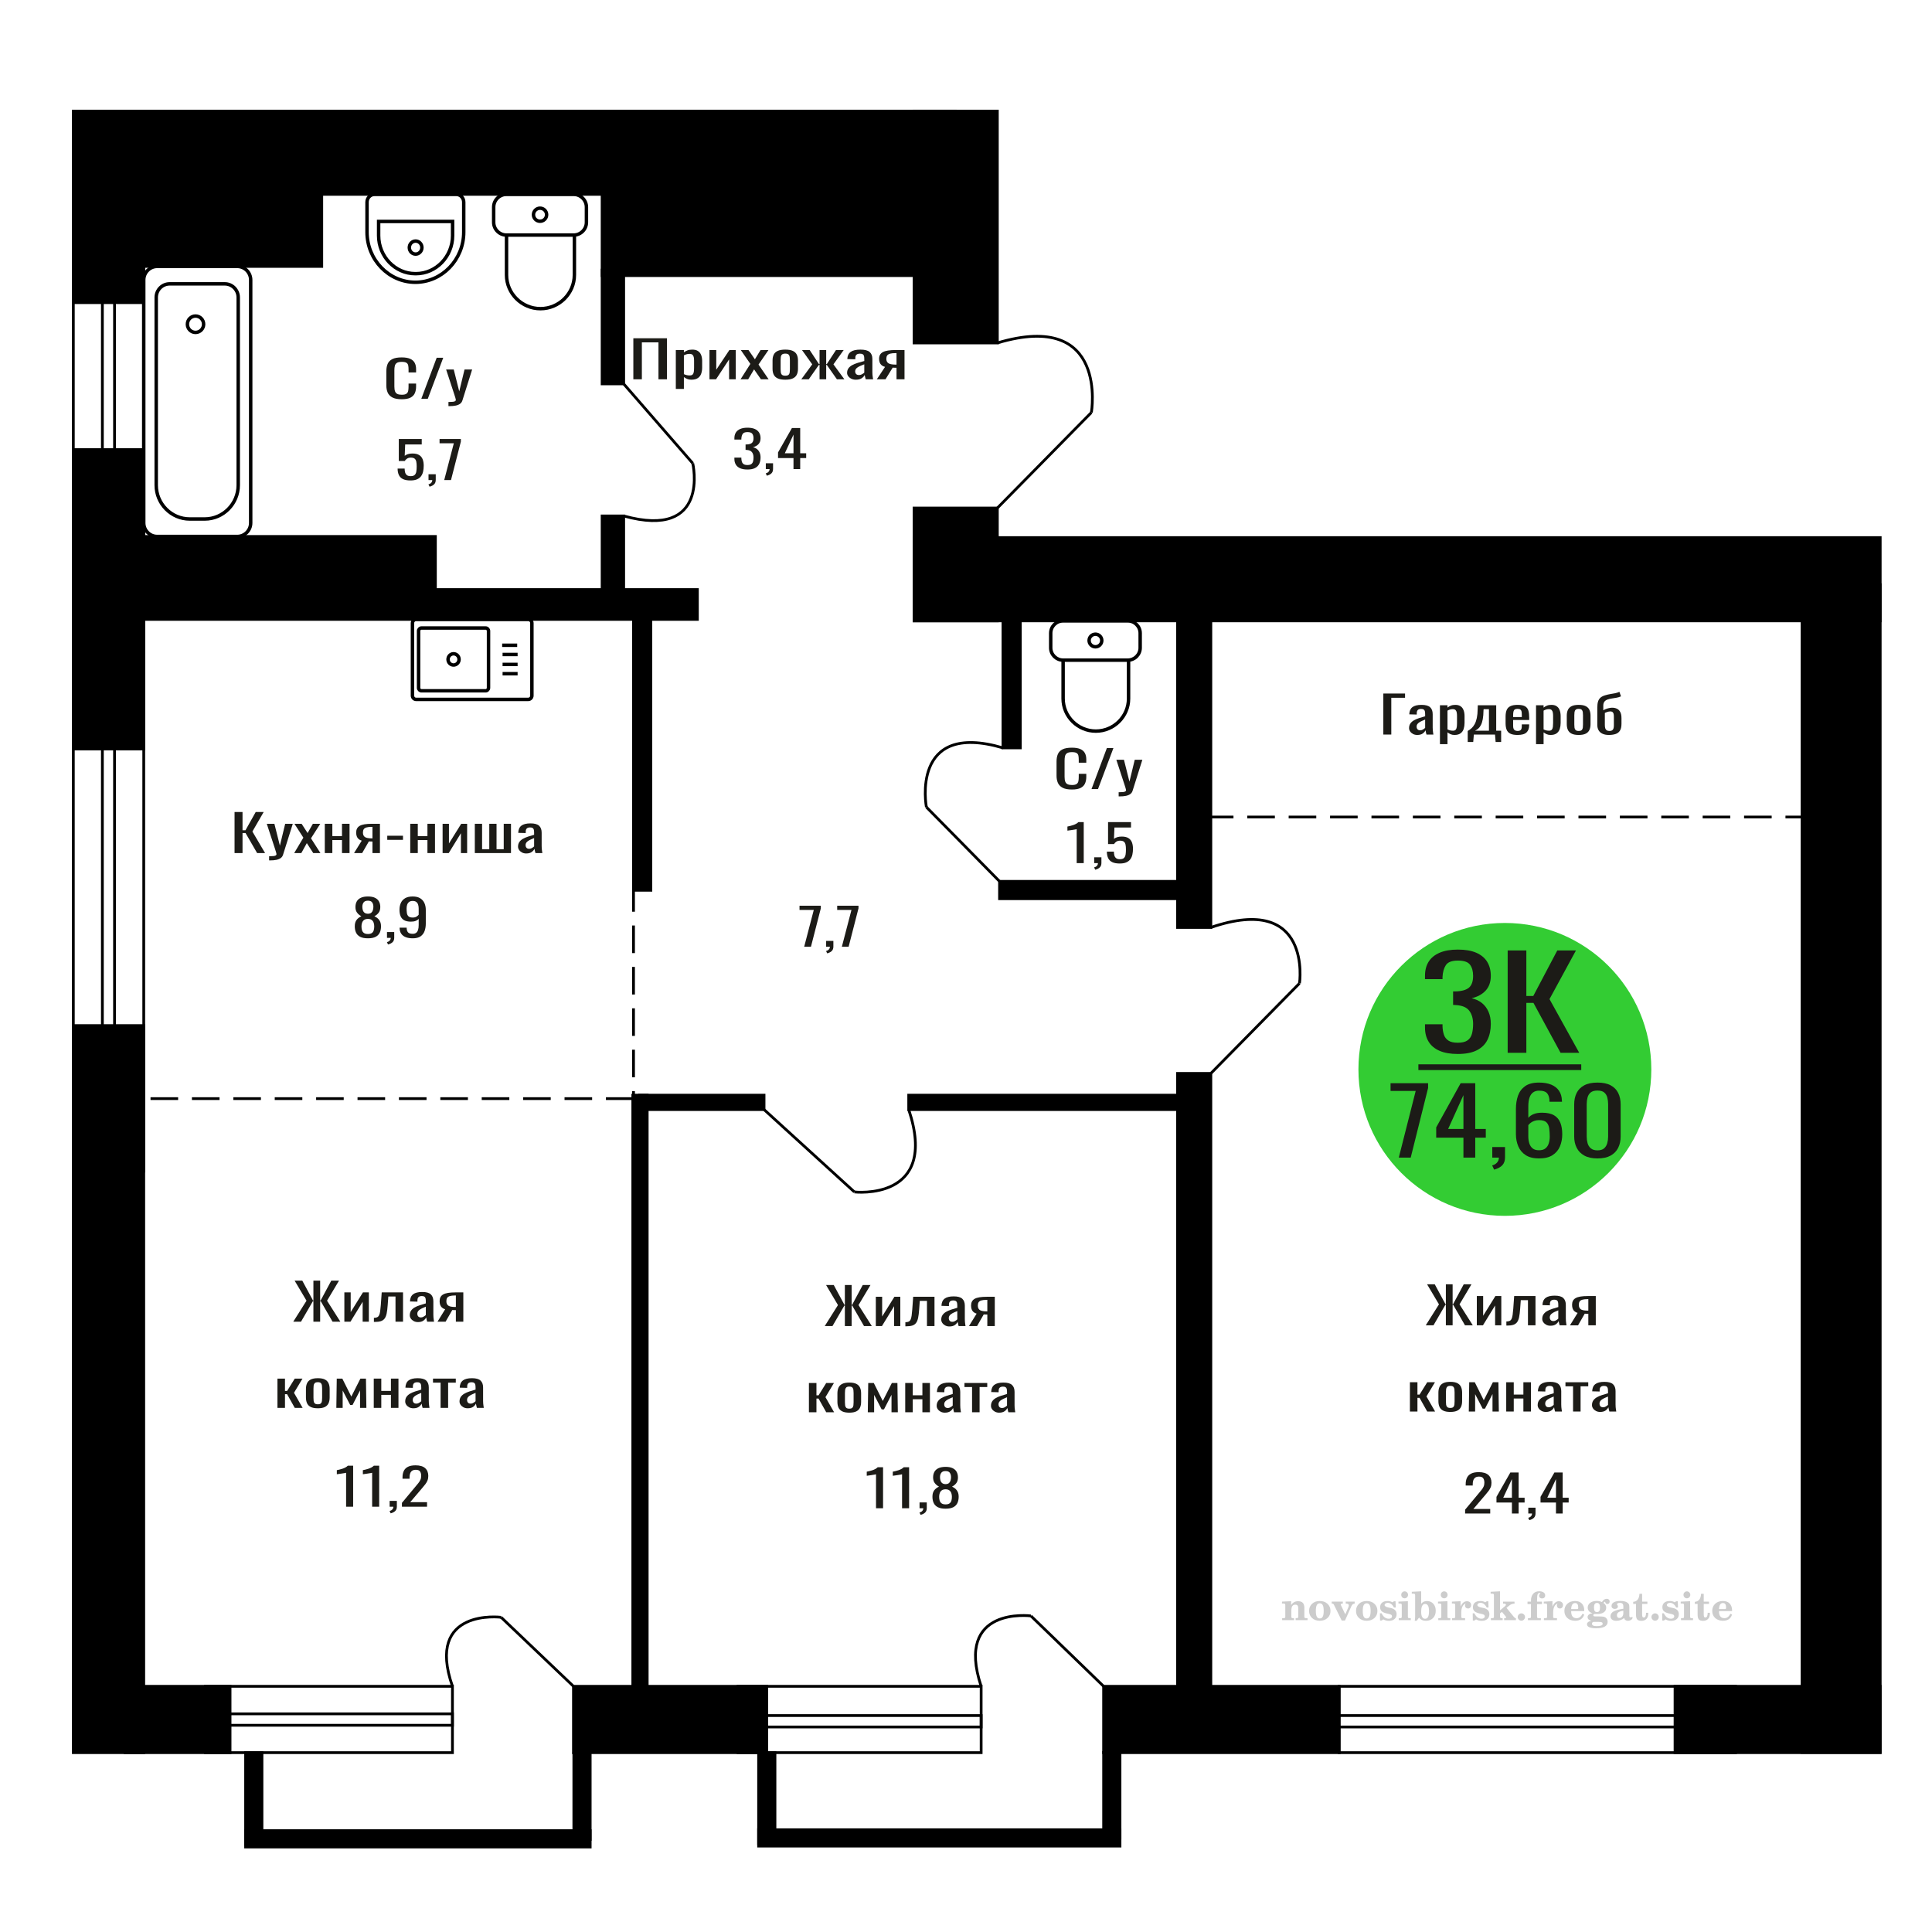 <?xml version="1.0" encoding="UTF-8"?>
<!DOCTYPE svg PUBLIC "-//W3C//DTD SVG 1.1//EN" "http://www.w3.org/Graphics/SVG/1.1/DTD/svg11.dtd">
<!-- Creator: CorelDRAW 2019 -->
<svg xmlns="http://www.w3.org/2000/svg" xml:space="preserve" width="140mm" height="140mm" version="1.1" style="shape-rendering:geometricPrecision; text-rendering:geometricPrecision; image-rendering:optimizeQuality; fill-rule:evenodd; clip-rule:evenodd"
viewBox="0 0 14000 14000"
 xmlns:xlink="http://www.w3.org/1999/xlink">
 <defs>
  <style type="text/css">
   <![CDATA[
    .str0 {stroke:black;stroke-width:25;stroke-miterlimit:22.926}
    .str2 {stroke:black;stroke-width:25.01;stroke-miterlimit:22.926}
    .str1 {stroke:black;stroke-width:20;stroke-miterlimit:22.926}
    .str3 {stroke:black;stroke-width:20;stroke-miterlimit:22.926;stroke-dasharray:200 100}
    .fil1 {fill:none}
    .fil4 {fill:black}
    .fil3 {fill:#1C1B17}
    .fil2 {fill:#33CC33}
    .fil0 {fill:#1C1B17;fill-rule:nonzero}
    .fil5 {fill:#CCCCCC;fill-rule:nonzero}
   ]]>
  </style>
 </defs>
 <g id="Слой_x0020_1">
  <polygon class="fil0" points="4589.41,2748.52 4589.41,2451.23 4833.25,2451.23 4833.25,2748.52 4771.48,2748.52 4771.48,2480.96 4651.2,2480.96 4651.2,2748.52 "/>
  <path id="1" class="fil0" d="M4897.24 2818.25l0 -281.87 58.5 0 0 16.89c6.92,-5.39 15.31,-10.04 25.14,-13.95 9.85,-3.92 21.51,-5.87 34.99,-5.87 16.41,0 29.44,2.87 39.09,8.62 9.67,5.75 16.87,12.97 21.6,21.66 4.74,8.68 7.84,17.49 9.3,26.42 1.46,8.93 2.19,16.58 2.19,22.94l0 51.38c0,14.93 -2.19,29.06 -6.57,42.39 -4.36,13.34 -12.29,24.1 -23.78,32.3 -11.48,8.2 -27.61,12.3 -48.38,12.3 -11.31,0 -21.33,-1.9 -30.08,-5.69 -8.74,-3.8 -16.58,-8.14 -23.5,-13.03l0 85.51 -58.5 0zm100.59 -97.62c10.21,0 17.51,-2.51 21.87,-7.53 4.38,-5.01 7.11,-11.8 8.21,-20.37 1.09,-8.56 1.64,-17.98 1.64,-28.26l0 -51.38c0,-8.81 -0.73,-16.94 -2.19,-24.41 -1.46,-7.46 -4.56,-13.39 -9.3,-17.8 -4.73,-4.4 -12.21,-6.6 -22.42,-6.6 -7.65,0 -14.94,1.1 -21.86,3.3 -6.93,2.2 -12.93,4.77 -18.04,7.71l0 135.79c5.46,2.7 11.66,4.96 18.59,6.79 6.92,1.84 14.76,2.76 23.5,2.76z"/>
  <polygon id="2" class="fil0" points="5141.08,2748.52 5141.08,2536.38 5190.29,2536.38 5190.29,2679.15 5285.42,2536.38 5331.35,2536.38 5331.35,2748.52 5283.23,2748.52 5283.23,2604.65 5188.65,2748.52 "/>
  <polygon id="3" class="fil0" points="5366.34,2748.52 5437.43,2636.95 5367.98,2536.38 5423.75,2536.38 5470.23,2603.55 5511.22,2536.38 5568.64,2536.38 5496.46,2641.72 5569.72,2748.52 5513.97,2748.52 5464.21,2676.58 5421.56,2748.52 "/>
  <path id="4" class="fil0" d="M5690.57 2751.46c-23.33,0 -41.74,-3.18 -55.22,-9.55 -13.5,-6.36 -23.07,-15.41 -28.71,-27.16 -5.65,-11.74 -8.48,-25.56 -8.48,-41.47l0 -61.66c0,-15.9 2.83,-29.73 8.48,-41.47 5.64,-11.75 15.21,-20.8 28.71,-27.16 13.48,-6.36 31.89,-9.54 55.22,-9.54 23.31,0 41.63,3.18 54.94,9.54 13.3,6.36 22.77,15.41 28.44,27.16 5.64,11.74 8.46,25.57 8.46,41.47l0 61.66c0,15.91 -2.82,29.73 -8.46,41.47 -5.67,11.75 -15.14,20.8 -28.44,27.16 -13.31,6.37 -31.63,9.55 -54.94,9.55zm0 -29c11.29,0 19.21,-2.2 23.77,-6.6 4.56,-4.41 7.29,-10.22 8.21,-17.44 0.91,-7.22 1.36,-14.74 1.36,-22.57l0 -66.43c0,-8.08 -0.45,-15.66 -1.36,-22.76 -0.92,-7.09 -3.65,-12.9 -8.21,-17.43 -4.56,-4.53 -12.48,-6.79 -23.77,-6.79 -11.31,0 -19.32,2.26 -24.06,6.79 -4.74,4.53 -7.57,10.34 -8.48,17.43 -0.91,7.1 -1.37,14.68 -1.37,22.76l0 66.43c0,7.83 0.46,15.35 1.37,22.57 0.91,7.22 3.74,13.03 8.48,17.44 4.74,4.4 12.75,6.6 24.06,6.6z"/>
  <polygon id="5" class="fil0" points="5806.48,2748.52 5885.76,2640.25 5811.4,2536.38 5867.17,2536.38 5934.41,2638.41 5938.79,2638.41 5938.79,2536.38 5986.9,2536.38 5986.9,2638.41 5991.28,2638.41 6057.98,2536.38 6113.74,2536.38 6039.39,2640.25 6118.67,2748.52 6064.54,2748.52 5991.28,2644.29 5986.9,2644.29 5986.9,2748.52 5938.79,2748.52 5938.79,2644.29 5933.86,2644.29 5860.6,2748.52 "/>
  <path id="6" class="fil0" d="M6201.77 2751.46c-12.4,0 -23.33,-2.39 -32.81,-7.16 -9.47,-4.77 -16.95,-10.89 -22.41,-18.35 -5.47,-7.46 -8.21,-15.36 -8.21,-23.67 0,-13.22 3.29,-24.35 9.84,-33.4 6.57,-9.06 15.59,-16.7 27.07,-22.94 11.49,-6.24 24.79,-11.69 39.91,-16.33 15.14,-4.65 31.07,-9.18 47.85,-13.58l0 -15.05c0,-8.57 -0.73,-15.66 -2.19,-21.29 -1.46,-5.63 -4.47,-9.85 -9.03,-12.66 -4.56,-2.82 -11.38,-4.22 -20.5,-4.22 -8.01,0 -14.49,1.22 -19.41,3.67 -4.91,2.44 -8.47,5.93 -10.66,10.46 -2.19,4.52 -3.28,9.85 -3.28,15.96l0 10.65 -57.95 -1.47c0.73,-23.49 8.75,-40.8 24.04,-51.93 15.32,-11.14 39.02,-16.7 71.09,-16.7 31.34,0 53.59,5.75 66.7,17.25 13.12,11.5 19.69,28.13 19.69,49.91l0 96.89c0,6.61 0.27,12.97 0.82,19.09 0.53,6.12 1.26,11.81 2.19,17.07 0.91,5.26 1.73,10.21 2.46,14.86l-53.59 0c-1.1,-3.91 -2.46,-8.87 -4.09,-14.86 -1.64,-6 -2.84,-11.44 -3.57,-16.34 -3.64,8.32 -10.66,16.09 -21.04,23.31 -10.39,7.22 -24.7,10.83 -42.92,10.83zm22.95 -33.77c5.84,0 11.31,-1.1 16.41,-3.3 5.1,-2.2 9.66,-4.71 13.67,-7.53 4.01,-2.81 6.75,-5.07 8.21,-6.79l0 -60.19c-9.12,3.43 -17.68,6.85 -25.7,10.28 -8.03,3.42 -15.04,7.03 -21.05,10.83 -6.02,3.79 -10.75,8.07 -14.22,12.84 -3.46,4.77 -5.19,10.22 -5.19,16.33 0,8.57 2.37,15.3 7.11,20.19 4.73,4.89 11.66,7.34 20.76,7.34z"/>
  <path id="7" class="fil0" d="M6353.76 2748.52l59.6 -89.92c-10.22,-2.69 -18.5,-6.73 -24.88,-12.11 -6.39,-5.38 -11.03,-11.99 -13.94,-19.82 -2.92,-7.83 -4.38,-16.64 -4.38,-26.43 0,-11.25 2.19,-20.92 6.57,-28.99 4.37,-8.08 11.29,-14.68 20.77,-19.82 9.47,-5.14 22.04,-8.93 37.73,-11.38 15.67,-2.44 34.99,-3.67 57.95,-3.67l61.24 0 0 212.14 -57.96 0 0 -83.68c-5.83,0 -10.76,-0.06 -14.77,-0.18 -4,-0.13 -8.37,-0.31 -13.12,-0.55l-51.93 84.41 -62.88 0zm136.14 -106.44c0.73,0 1.91,0 3.55,0 1.64,0 2.65,0 3.01,0l0 -83.31c-0.36,0 -1.37,0 -3.01,0 -1.64,0 -2.64,0 -3,0 -17.13,0 -30.71,1.41 -40.74,4.22 -10.02,2.82 -17.04,7.22 -21.05,13.21 -4.01,6 -6.02,14.01 -6.02,24.04 0,13.95 4.65,24.35 13.95,31.2 9.29,6.85 27.06,10.4 53.31,10.64z"/>
  <path class="fil1 str0" d="M3015.31 4488.35l812.48 0c14.58,0 26.5,12.18 26.5,27.05l0 525.61c0,14.88 -11.92,27.05 -26.5,27.05l-812.48 0c-14.58,0 -26.51,-12.17 -26.51,-27.05l0 -525.61c0,-14.87 11.93,-27.05 26.51,-27.05zm38.63 62.43l465.25 0c11.45,0 20.8,9.55 20.8,21.22l0 412.4c0,11.68 -9.35,21.23 -20.8,21.23l-465.25 0c-11.43,0 -20.79,-9.55 -20.79,-21.23l0 -412.4c0,-11.67 9.36,-21.22 20.79,-21.22zm232.63 186.63c22.08,0 39.97,18.26 39.97,40.8 0,22.53 -17.89,40.79 -39.97,40.79 -22.08,0 -39.97,-18.26 -39.97,-40.79 0,-22.54 17.89,-40.8 39.97,-40.8zm352.23 -61.76l108.95 0m-105.92 67.12l108.94 0m-108.94 71.92l108.94 0m-108.94 67.12l108.94 0"/>
  <path class="fil0" d="M7767.49 5721.09c-29.31,0 -52.04,-4.4 -68.21,-13.21 -16.17,-8.81 -27.42,-20.67 -33.71,-35.6 -6.31,-14.93 -9.45,-31.56 -9.45,-49.92l0 -104.96c0,-20.07 3.14,-37.56 9.45,-52.49 6.29,-14.92 17.54,-26.48 33.71,-34.68 16.17,-8.2 38.9,-12.3 68.21,-12.3 25.87,0 46.39,3.43 61.55,10.28 15.16,6.85 26.06,16.64 32.69,29.36 6.64,12.73 9.97,28.02 9.97,45.88l0 23.49 -54.66 0 0 -20.92c0,-11.01 -0.77,-20.74 -2.3,-29.18 -1.53,-8.44 -5.7,-14.99 -12.53,-19.63 -6.8,-4.65 -18.22,-6.98 -34.22,-6.98 -16.34,0 -28.26,2.51 -35.76,7.53 -7.49,5.01 -12.35,12.11 -14.56,21.28 -2.22,9.18 -3.32,19.88 -3.32,32.12l0 117.81c0,14.93 1.7,26.73 5.11,35.42 3.4,8.68 9.02,14.86 16.86,18.53 7.84,3.67 18.39,5.51 31.67,5.51 15.67,0 26.9,-2.51 33.72,-7.53 6.81,-5.01 11.07,-11.92 12.77,-20.73 1.71,-8.81 2.56,-19.09 2.56,-30.83l0 -22.02 54.66 0 0 22.02c0,18.1 -3.06,34.07 -9.2,47.89 -6.12,13.83 -16.69,24.59 -31.67,32.3 -14.99,7.71 -36.1,11.56 -63.34,11.56z"/>
  <polygon id="1" class="fil0" points="7909.51,5717.79 8020.88,5420.5 8068.4,5420.5 7956.51,5717.79 "/>
  <path id="2" class="fil0" d="M8106.2 5771.01l0 -30.1c13.28,0 23.83,-0.43 31.67,-1.28 7.84,-0.86 13.46,-2.45 16.86,-4.77 3.41,-2.33 5.11,-5.57 5.11,-9.73 0,-2.2 -1.19,-7.1 -3.58,-14.68 -2.38,-7.59 -4.93,-15.66 -7.66,-24.22l-59.27 -180.58 55.18 0 39.85 158.56 38.32 -158.56 55.17 0 -70.49 223.88c-3.08,10.28 -8.69,18.42 -16.87,24.41 -8.17,6 -18.64,10.34 -31.42,13.03 -12.76,2.69 -28.17,4.04 -46.23,4.04l-6.64 0z"/>
  <circle class="fil2" cx="10904.88" cy="7749.33" r="1061.17"/>
  <polygon class="fil0" points="10136.1,8388.47 10258.68,7905.3 10076.5,7905.3 10076.5,7849.39 10348.51,7849.39 10348.51,7884 10222.57,8388.47 "/>
  <path id="1" class="fil0" d="M10604.57 8388.47l0 -144.42 -197.29 0 0 -74.54 177.14 -320.12 105.78 0 0 331.43 76.4 0 0 63.23 -76.4 0 0 144.42 -85.63 0zm-110.82 -207.65l110.82 0 0 -244.91 -110.82 244.91z"/>
  <path id="2" class="fil0" d="M10827.05 8475.65l-14.28 -30.61c15.11,-3.99 27.01,-10.98 35.69,-20.96 8.66,-9.99 13,-21.86 13,-35.61l-47.84 0 0 -76.54 92.35 0 0 75.21c0,23.51 -6.45,42.26 -19.32,56.24 -12.87,13.97 -32.74,24.73 -59.6,32.27z"/>
  <path id="3" class="fil0" d="M11151.94 8394.46c-39.18,0 -71.08,-7.88 -95.71,-23.63 -24.62,-15.75 -42.67,-37.04 -54.15,-63.89 -11.47,-26.84 -17.21,-56.68 -17.21,-89.51l0 -181.69c0,-35.05 5.03,-67 15.11,-95.84 10.08,-28.84 27.29,-51.91 51.63,-69.21 24.35,-17.31 57.79,-25.96 100.33,-25.96 35.26,0 65.06,5.1 89.41,15.31 24.35,10.2 43.09,25.07 56.25,44.59 13.16,19.52 20.01,43.26 20.57,71.21 0,0.89 0.14,2.11 0.42,3.66 0.28,1.55 0.42,3 0.42,4.33l-90.68 0c0,-26.18 -5.31,-46.15 -15.94,-59.9 -10.64,-13.75 -30.78,-20.63 -60.45,-20.63 -16.24,0 -30.23,4.1 -41.98,12.31 -11.75,8.21 -20.56,20.74 -26.44,37.6 -5.88,16.86 -8.82,38.6 -8.82,65.23l0 81.86c8.96,-11.1 21.7,-20.08 38.2,-26.96 16.51,-6.88 36.81,-10.31 60.86,-10.31 37.5,0 66.9,6.43 88.16,19.3 21.27,12.86 36.39,30.94 45.33,54.24 8.96,23.29 13.43,50.69 13.43,82.19 0,32.39 -5.58,61.89 -16.79,88.52 -11.19,26.62 -29.1,47.8 -53.72,63.55 -24.63,15.75 -57.37,23.63 -98.23,23.63zm0 -59.23c20.14,0 35.82,-4.55 47.01,-13.65 11.19,-9.09 19.18,-21.18 23.93,-36.27 4.76,-15.08 7.14,-31.5 7.14,-49.25 0,-21.29 -1.26,-41.04 -3.78,-59.23 -2.52,-18.19 -9.1,-32.72 -19.73,-43.59 -10.64,-10.87 -28.83,-16.31 -54.57,-16.31 -12.31,0 -23.5,1.78 -33.58,5.33 -10.08,3.55 -18.75,8.1 -26.03,13.64 -7.27,5.55 -13.15,11.43 -17.63,17.64l0 80.53c0,18.19 2.38,35.05 7.14,50.58 4.76,15.53 12.73,27.84 23.93,36.93 11.19,9.1 26.58,13.65 46.17,13.65z"/>
  <path id="4" class="fil0" d="M11575.9 8394.46c-38.61,0 -70.38,-6.88 -95.29,-20.63 -24.9,-13.76 -43.37,-32.61 -55.4,-56.57 -12.04,-23.96 -18.05,-51.25 -18.05,-81.86l0 -232.27c0,-31.5 5.87,-59.12 17.63,-82.86 11.75,-23.74 30.09,-42.26 54.99,-55.57 24.9,-13.31 56.94,-19.97 96.12,-19.97 39.18,0 71.08,6.66 95.71,19.97 24.62,13.31 42.81,31.83 54.57,55.57 11.75,23.74 17.63,51.36 17.63,82.86l0 232.27c0,31.06 -6.01,58.56 -18.05,82.52 -12.03,23.96 -30.36,42.71 -54.99,56.24 -24.63,13.53 -56.24,20.3 -94.87,20.3zm0 -58.57c21.27,0 37.37,-4.88 48.28,-14.64 10.91,-9.76 18.46,-22.29 22.67,-37.6 4.2,-15.31 6.29,-31.17 6.29,-47.59l0 -233.6c0,-17.3 -1.96,-33.61 -5.88,-48.91 -3.91,-15.31 -11.33,-27.62 -22.24,-36.94 -10.92,-9.32 -27.28,-13.98 -49.12,-13.98 -21.82,0 -38.33,4.66 -49.52,13.98 -11.21,9.32 -18.76,21.63 -22.67,36.94 -3.93,15.3 -5.88,31.61 -5.88,48.91l0 233.6c0,16.42 2.09,32.28 6.29,47.59 4.2,15.31 12.04,27.84 23.51,37.6 11.47,9.76 27.57,14.64 48.27,14.64z"/>
  <path class="fil0" d="M10563.29 7637.48c-52.7,0 -96.63,-7.63 -131.78,-22.89 -35.15,-15.27 -61.5,-37.25 -79.08,-65.95 -17.57,-28.69 -26.36,-62.58 -26.36,-101.66l0 -24.72 127.01 0c0,2.44 0,5.03 0,7.78 0,2.75 0,5.65 0,8.7 0.8,21.98 4.18,41.83 10.18,59.53 5.99,17.71 16.77,31.75 32.35,42.13 15.56,10.38 38.13,15.57 67.68,15.57 31.16,0 54.72,-5.65 70.7,-16.94 15.97,-11.3 26.75,-27.33 32.35,-48.08 5.58,-20.76 8.38,-44.58 8.38,-71.44 0,-39.08 -9.38,-70.98 -28.15,-95.71 -18.77,-24.73 -51.73,-38.31 -98.85,-40.76 -2.39,-0.61 -5.39,-0.91 -8.98,-0.91 -3.6,0 -6.6,0 -8.99,0l0 -98c2.39,0 5.19,0 8.39,0 3.19,0 5.99,0 8.38,0 45.54,-1.22 78.28,-10.38 98.24,-27.47 19.98,-17.1 29.96,-45.49 29.96,-85.18 0,-33.58 -7.39,-60.45 -22.16,-80.59 -14.78,-20.15 -44.14,-30.23 -88.06,-30.23 -43.93,0 -73.09,11.15 -87.47,33.43 -14.38,22.29 -22.36,50.83 -23.95,85.63 0,2.45 0,5.04 0,7.79 0,2.75 0,5.34 0,7.78l-127.01 0 0 -24.72c0,-39.69 8.79,-73.58 26.36,-101.67 17.58,-28.08 44.14,-49.76 79.68,-65.02 35.54,-15.27 79.67,-22.9 132.39,-22.9 53.51,0 97.85,7.63 132.98,22.9 35.15,15.26 61.51,37.09 79.08,65.48 17.57,28.39 26.36,62.43 26.36,102.12 0,44.57 -12.58,80.29 -37.74,107.16 -25.17,26.86 -58.91,45.18 -101.24,54.95 29.55,6.71 54.51,18.32 74.88,34.8 20.37,16.49 36.15,37.4 47.32,62.74 11.18,25.34 16.78,54.8 16.78,88.38 0,43.96 -7.99,82.27 -23.96,114.94 -15.98,32.66 -41.54,58 -76.69,76.01 -35.14,18.02 -81.46,27.02 -138.98,27.02z"/>
  <polygon id="1" class="fil0" points="10925.13,7629.24 10925.13,6887.39 11060.51,6887.39 11060.51,7217.1 11110.84,7217.1 11284.56,6887.39 11419.95,6887.39 11228.25,7240 11443.91,7629.24 11308.52,7629.24 11112.03,7267.48 11060.51,7267.48 11060.51,7629.24 "/>
  <polygon id="2" class="fil3" points="10278.15,7712.5 11458.29,7712.5 11458.29,7754.13 10278.15,7754.13 "/>
  <polygon class="fil0" points="1699.68,6181.58 1699.68,5884.29 1757.41,5884.29 1757.41,6016.42 1778.86,6016.42 1852.94,5884.29 1910.67,5884.29 1828.93,6025.6 1920.89,6181.58 1863.16,6181.58 1779.38,6036.61 1757.41,6036.61 1757.41,6181.58 "/>
  <path id="1" class="fil0" d="M1950.02 6234.8l0 -30.1c13.28,0 23.83,-0.43 31.67,-1.28 7.83,-0.86 13.46,-2.45 16.85,-4.77 3.41,-2.33 5.11,-5.57 5.11,-9.73 0,-2.2 -1.18,-7.1 -3.58,-14.68 -2.38,-7.59 -4.92,-15.66 -7.65,-24.22l-59.27 -180.58 55.18 0 39.85 158.56 38.32 -158.56 55.16 0 -70.49 223.88c-3.07,10.28 -8.68,18.42 -16.87,24.41 -8.17,6 -18.64,10.34 -31.41,13.03 -12.77,2.69 -28.18,4.04 -46.23,4.04l-6.64 0z"/>
  <polygon id="2" class="fil0" points="2131.88,6181.58 2198.3,6070.01 2133.41,5969.44 2185.52,5969.44 2228.95,6036.61 2267.26,5969.44 2320.91,5969.44 2253.47,6074.78 2321.92,6181.58 2269.82,6181.58 2223.33,6109.64 2183.48,6181.58 "/>
  <polygon id="3" class="fil0" points="2353.6,6181.58 2353.6,5969.44 2408.27,5969.44 2408.27,6058.63 2478.25,6058.63 2478.25,5969.44 2532.91,5969.44 2532.91,6181.58 2478.25,6181.58 2478.25,6087.26 2408.27,6087.26 2408.27,6181.58 "/>
  <path id="4" class="fil0" d="M2565.61 6181.58l55.69 -89.92c-9.54,-2.69 -17.28,-6.73 -23.24,-12.11 -5.97,-5.38 -10.32,-11.99 -13.03,-19.82 -2.73,-7.83 -4.09,-16.64 -4.09,-26.43 0,-11.25 2.04,-20.92 6.14,-28.99 4.07,-8.08 10.55,-14.68 19.4,-19.82 8.85,-5.14 20.6,-8.93 35.26,-11.38 14.64,-2.44 32.7,-3.67 54.15,-3.67l57.22 0 0 212.14 -54.16 0 0 -83.68c-5.45,0 -10.05,-0.06 -13.8,-0.18 -3.74,-0.13 -7.82,-0.31 -12.26,-0.55l-48.52 84.41 -58.76 0zm127.21 -106.44c0.68,0 1.78,0 3.32,0 1.53,0 2.47,0 2.81,0l0 -83.31c-0.34,0 -1.28,0 -2.81,0 -1.54,0 -2.47,0 -2.8,0 -16.01,0 -28.7,1.41 -38.07,4.22 -9.37,2.82 -15.93,7.22 -19.67,13.21 -3.74,6 -5.62,14.01 -5.62,24.04 0,13.95 4.34,24.35 13.02,31.2 8.69,6.85 25.3,10.4 49.82,10.64z"/>
  <polygon id="5" class="fil0" points="2806.23,6085.79 2806.23,6056.06 2920.16,6056.06 2920.16,6085.79 "/>
  <polygon id="6" class="fil0" points="2972.77,6181.58 2972.77,5969.44 3027.44,5969.44 3027.44,6058.63 3097.42,6058.63 3097.42,5969.44 3152.09,5969.44 3152.09,6181.58 3097.42,6181.58 3097.42,6087.26 3027.44,6087.26 3027.44,6181.58 "/>
  <polygon id="7" class="fil0" points="3207.26,6181.58 3207.26,5969.44 3253.24,5969.44 3253.24,6112.21 3342.13,5969.44 3385.04,5969.44 3385.04,6181.58 3340.08,6181.58 3340.08,6037.71 3251.71,6181.58 "/>
  <polygon id="8" class="fil0" points="3440.74,6181.58 3440.74,5969.44 3493.35,5969.44 3493.35,6153.69 3545.47,6153.69 3545.47,5969.44 3598.08,5969.44 3598.08,6153.69 3650.2,6153.69 3650.2,5969.44 3702.81,5969.44 3702.81,6181.58 "/>
  <path id="9" class="fil0" d="M3813.17 6184.52c-11.58,0 -21.8,-2.39 -30.65,-7.16 -8.86,-4.77 -15.84,-10.89 -20.95,-18.35 -5.11,-7.46 -7.67,-15.36 -7.67,-23.67 0,-13.22 3.07,-24.35 9.2,-33.4 6.14,-9.06 14.56,-16.7 25.29,-22.94 10.73,-6.24 23.16,-11.69 37.29,-16.33 14.14,-4.65 29.04,-9.18 44.71,-13.58l0 -15.05c0,-8.57 -0.68,-15.66 -2.05,-21.29 -1.36,-5.63 -4.17,-9.85 -8.43,-12.66 -4.26,-2.82 -10.64,-4.22 -19.15,-4.22 -7.49,0 -13.55,1.22 -18.14,3.67 -4.59,2.44 -7.92,5.93 -9.97,10.46 -2.04,4.52 -3.06,9.85 -3.06,15.96l0 10.65 -54.15 -1.47c0.69,-23.49 8.17,-40.8 22.47,-51.93 14.31,-11.14 36.45,-16.7 66.42,-16.7 29.29,0 50.07,5.75 62.32,17.25 12.26,11.5 18.4,28.13 18.4,49.91l0 96.89c0,6.61 0.25,12.97 0.77,19.09 0.5,6.12 1.18,11.81 2.04,17.07 0.85,5.26 1.62,10.21 2.3,14.86l-50.07 0c-1.03,-3.91 -2.29,-8.87 -3.83,-14.86 -1.53,-6 -2.64,-11.44 -3.32,-16.34 -3.41,8.32 -9.97,16.09 -19.67,23.31 -9.7,7.22 -23.08,10.83 -40.1,10.83zm21.45 -33.77c5.45,0 10.56,-1.1 15.32,-3.3 4.78,-2.2 9.04,-4.71 12.78,-7.53 3.75,-2.81 6.31,-5.07 7.67,-6.79l0 -60.19c-8.52,3.43 -16.52,6.85 -24.01,10.28 -7.5,3.42 -14.06,7.03 -19.67,10.83 -5.62,3.79 -10.05,8.07 -13.29,12.84 -3.23,4.77 -4.85,10.22 -4.85,16.33 0,8.57 2.22,15.3 6.64,20.19 4.43,4.89 10.9,7.34 19.41,7.34z"/>
  <path class="fil0" d="M5415.96 3402.35c-20.96,0 -38.43,-3.06 -52.4,-9.17 -13.98,-6.12 -24.46,-14.93 -31.44,-26.43 -7,-11.5 -10.49,-25.08 -10.49,-40.74l0 -9.91 50.5 0c0,0.98 0,2.02 0,3.12 0,1.1 0,2.27 0,3.49 0.32,8.81 1.67,16.76 4.05,23.86 2.39,7.09 6.67,12.72 12.86,16.88 6.21,4.16 15.18,6.24 26.92,6.24 12.39,0 21.76,-2.26 28.11,-6.79 6.36,-4.53 10.64,-10.95 12.86,-19.27 2.24,-8.32 3.34,-17.86 3.34,-28.63 0,-15.66 -3.73,-28.44 -11.19,-38.35 -7.46,-9.91 -20.56,-15.35 -39.31,-16.33 -0.95,-0.25 -2.14,-0.37 -3.57,-0.37 -1.43,0 -2.62,0 -3.58,0l0 -39.27c0.96,0 2.06,0 3.34,0 1.27,0 2.38,0 3.33,0 18.11,-0.49 31.13,-4.16 39.08,-11.01 7.94,-6.85 11.9,-18.23 11.9,-34.14 0,-13.45 -2.93,-24.22 -8.81,-32.29 -5.87,-8.08 -17.54,-12.11 -35.02,-12.11 -17.47,0 -29.06,4.46 -34.77,13.39 -5.73,8.93 -8.91,20.37 -9.54,34.32 0,0.98 0,2.02 0,3.12 0,1.1 0,2.14 0,3.12l-50.5 0 0 -9.91c0,-15.91 3.49,-29.49 10.49,-40.74 6.98,-11.26 17.54,-19.94 31.67,-26.06 14.14,-6.12 31.69,-9.18 52.65,-9.18 21.28,0 38.91,3.06 52.89,9.18 13.97,6.12 24.46,14.86 31.44,26.24 6.98,11.38 10.48,25.02 10.48,40.92 0,17.87 -5,32.18 -15.01,42.95 -10,10.76 -23.42,18.1 -40.25,22.02 11.74,2.69 21.67,7.34 29.77,13.94 8.1,6.61 14.37,14.99 18.83,25.14 4.44,10.16 6.66,21.97 6.66,35.42 0,17.62 -3.17,32.97 -9.53,46.06 -6.35,13.09 -16.51,23.25 -30.48,30.47 -13.98,7.21 -32.4,10.82 -55.28,10.82z"/>
  <path id="1" class="fil0" d="M5556.99 3447.13l-8.1 -16.88c8.58,-2.21 15.33,-6.06 20.25,-11.56 4.92,-5.51 7.39,-12.05 7.39,-19.64l-27.16 0 0 -42.21 52.41 0 0 41.48c0,12.96 -3.65,23.3 -10.96,31.01 -7.31,7.71 -18.59,13.64 -33.83,17.8z"/>
  <path id="2" class="fil0" d="M5749.95 3399.05l0 -79.64 -111.97 0 0 -41.11 100.53 -176.54 60.04 0 0 182.78 43.35 0 0 34.87 -43.35 0 0 79.64 -48.6 0zm-62.9 -114.51l62.9 0 0 -135.06 -62.9 135.06z"/>
  <path class="fil1 str1" d="M7908.6 2988.97c0,0 127.54,-745.87 -681.43,-503.91"/>
  <line class="fil1 str1" x1="7227.17" y1="3681.37" x2="7908.6" y2= "2988.99" />
  <path class="fil1 str2" d="M1229.07 2056.94l400.12 0c53.38,0 97.05,44.11 97.05,98.02l0 1360.75c0,134.8 -109.18,245.08 -242.64,245.08l-108.94 0c-133.47,0 -242.65,-110.28 -242.65,-245.08l0 -1360.75c0,-53.91 43.67,-98.02 97.06,-98.02zm-90.38 -126.36l580.86 0c53.39,0 97.07,44.12 97.07,98.03l0 1760.77c0,53.92 -43.68,98.02 -97.07,98.02l-580.86 0c-53.38,0 -97.05,-44.1 -97.05,-98.02l0 -1760.77c0,-53.91 43.67,-98.03 97.05,-98.03zm278.06 359.49c32.48,0 58.8,26.59 58.8,59.39 0,32.8 -26.32,59.39 -58.8,59.39 -32.47,0 -58.8,-26.59 -58.8,-59.39 0,-32.8 26.33,-59.39 58.8,-59.39z"/>
  <path class="fil1 str0" d="M3670.46 1408.37l485.93 0c51.2,0 93.09,41.64 93.09,92.54l0 110.01c0,50.9 -41.89,92.53 -93.09,92.53l-485.93 0c-51.2,0 -93.08,-41.63 -93.08,-92.53l0 -110.01c0,-50.9 41.88,-92.54 93.08,-92.54zm0 295.08l491.74 0 0 288.89c0,134.43 -110.63,244.41 -245.86,244.41l-0.01 0c-135.23,0 -245.87,-109.98 -245.87,-244.41l0 -288.89zm242.96 -194.9c26.32,0 47.65,21.21 47.65,47.37 0,26.16 -21.33,47.36 -47.65,47.36 -26.31,0 -47.64,-21.2 -47.64,-47.36 0,-26.16 21.33,-47.37 47.64,-47.37z"/>
  <path class="fil1 str0" d="M2714.06 1408.37l591.87 0c29.97,0 54.48,25.41 54.48,56.48l0 217.33c0,199.8 -157.68,363.26 -350.41,363.26l-0.01 0c-192.73,0 -350.41,-163.46 -350.41,-363.26l0 -217.33c0,-31.07 24.51,-56.48 54.48,-56.48zm29.63 196.54l536.01 0 0 102.37c0,151.7 -119.72,275.81 -266.04,275.81l-3.92 0c-146.33,0 -266.05,-124.11 -266.05,-275.81l0 -102.37zm268.01 141.83c25.18,0 45.59,21.16 45.59,47.27 0,26.1 -20.41,47.26 -45.59,47.26 -25.19,0 -45.6,-21.16 -45.6,-47.26 0,-26.11 20.41,-47.27 45.6,-47.27z"/>
  <path class="fil1 str1" d="M5019.98 3357.34c0,0 130.35,556.37 -500.54,381.4"/>
  <line class="fil1 str1" x1="4519.44" y1="2781.62" x2="5019.98" y2= "3357.34" />
  <path class="fil0" d="M7802.14 6254.39l0 -245.9c-0.31,0.24 -3.89,0.98 -10.72,2.2 -6.83,1.22 -14.53,2.45 -23.11,3.67 -8.57,1.22 -16.2,2.32 -22.86,3.3 -6.67,0.98 -10.16,1.47 -10.49,1.47l0 -29.73c5.4,-0.98 11.67,-2.32 18.82,-4.04 7.14,-1.71 14.45,-3.79 21.92,-6.24 7.46,-2.44 14.61,-5.5 21.44,-9.17 6.83,-3.67 12.62,-7.95 17.38,-12.85l38.6 0 0 297.29 -50.98 0z"/>
  <path id="1" class="fil0" d="M7936.5 6302.47l-8.1 -16.88c8.58,-2.21 15.33,-6.06 20.25,-11.56 4.92,-5.51 7.38,-12.05 7.38,-19.64l-27.15 0 0 -42.21 52.4 0 0 41.48c0,12.96 -3.65,23.3 -10.96,31.01 -7.3,7.71 -18.58,13.64 -33.82,17.8z"/>
  <path id="2" class="fil0" d="M8114.21 6257.33c-23.2,0 -41.62,-3.43 -55.28,-10.28 -13.65,-6.85 -23.41,-16.76 -29.29,-29.73 -5.88,-12.97 -8.82,-28.38 -8.82,-46.24l50.98 0c0,8.8 0.96,17.43 2.85,25.87 1.91,8.44 5.96,15.42 12.16,20.92 6.19,5.51 15.64,8.26 28.35,8.26 13.98,0 23.97,-3.12 30.01,-9.36 6.04,-6.24 9.85,-14.68 11.44,-25.32 1.58,-10.65 2.38,-22.7 2.38,-36.16 0,-13.45 -0.96,-24.89 -2.87,-34.31 -1.89,-9.42 -5.86,-16.64 -11.9,-21.66 -6.04,-5.01 -15.56,-7.52 -28.58,-7.52 -10.49,0 -19.38,2.51 -26.69,7.52 -7.3,5.02 -12.7,10.71 -16.19,17.07l-43.36 0 0 -159.29 166.28 0 0 39.27 -120.06 0 -3.34 82.22c6.35,-5.14 14.21,-9.18 23.59,-12.11 9.36,-2.94 20.08,-4.41 32.15,-4.41 20.97,0 37.4,3.79 49.32,11.38 11.9,7.58 20.32,17.98 25.24,31.2 4.92,13.21 7.39,28.38 7.39,45.51 0,15.17 -1.43,29.3 -4.3,42.39 -2.85,13.09 -7.85,24.47 -15,34.13 -7.14,9.66 -16.92,17.19 -29.3,22.57 -12.38,5.38 -28.1,8.08 -47.16,8.08z"/>
  <polygon class="fil4 str1" points="1667.05,12219.62 1667.05,12700.33 906.59,12700.33 906.59,12219.62 "/>
  <polygon class="fil1 str1" points="3278.63,12219.63 3278.63,12700.33 1488.45,12700.33 1488.45,12219.63 "/>
  <polygon class="fil1 str1" points="1488.45,12419.14 1488.45,12501.97 3278.63,12501.97 3278.63,12419.14 "/>
  <path class="fil1 str1" d="M3630.98 11719.51c0,0 -551.65,-69.62 -352.35,500.12"/>
  <line class="fil1 str1" x1="4155.6" y1="12219.62" x2="3630.97" y2= "11719.51" />
  <polygon class="fil0" points="5827.42,6860.32 5896.98,6593.86 5793.59,6593.86 5793.59,6563.03 5947.96,6563.03 5947.96,6582.12 5876.5,6860.32 "/>
  <path id="1" class="fil0" d="M5994.17 6908.4l-8.1 -16.88c8.58,-2.21 15.33,-6.06 20.25,-11.56 4.92,-5.51 7.39,-12.05 7.39,-19.64l-27.16 0 0 -42.21 52.41 0 0 41.48c0,12.96 -3.65,23.3 -10.96,31.01 -7.31,7.71 -18.59,13.64 -33.83,17.8z"/>
  <polygon id="2" class="fil0" points="6100.41,6860.32 6169.98,6593.86 6066.58,6593.86 6066.58,6563.03 6220.96,6563.03 6220.96,6582.12 6149.49,6860.32 "/>
  <polygon class="fil0" points="2125.25,9577.34 2221.08,9425.39 2134.93,9280.05 2190.5,9280.05 2267.98,9423.56 2271.05,9423.56 2271.05,9280.05 2319.98,9280.05 2319.98,9423.56 2323.55,9423.56 2400.53,9280.05 2456.6,9280.05 2369.94,9425.39 2466.28,9577.34 2409.71,9577.34 2324.06,9428.7 2319.98,9428.7 2319.98,9577.34 2271.05,9577.34 2271.05,9428.7 2267.48,9428.7 2181.32,9577.34 "/>
  <polygon id="1" class="fil0" points="2495.35,9577.34 2495.35,9365.2 2541.23,9365.2 2541.23,9507.97 2629.93,9365.2 2672.75,9365.2 2672.75,9577.34 2627.89,9577.34 2627.89,9433.47 2539.7,9577.34 "/>
  <path id="2" class="fil0" d="M2709.46 9579.18l0 -29.73c10.2,0 18.27,-1.47 24.21,-4.41 5.95,-2.93 10.55,-7.89 13.77,-14.86 3.23,-6.98 5.69,-16.4 7.39,-28.26 1.71,-11.87 3.23,-26.73 4.6,-44.6l6.62 -92.12 154.47 0 0 212.14 -54.56 0 0 -182.41 -51.99 0 -4.58 62.39c-1.71,24.23 -4.17,44.29 -7.41,60.2 -3.22,15.9 -8.23,28.32 -15.03,37.25 -6.8,8.93 -15.88,15.23 -27.27,18.9 -11.39,3.67 -26.09,5.51 -44.1,5.51l-6.12 0z"/>
  <path id="3" class="fil0" d="M3028.58 9580.28c-11.55,0 -21.75,-2.39 -30.58,-7.16 -8.84,-4.77 -15.81,-10.89 -20.91,-18.35 -5.1,-7.46 -7.65,-15.36 -7.65,-23.67 0,-13.22 3.07,-24.35 9.18,-33.4 6.13,-9.06 14.53,-16.7 25.24,-22.94 10.71,-6.24 23.11,-11.69 37.21,-16.33 14.11,-4.65 28.97,-9.18 44.61,-13.58l0 -15.05c0,-8.57 -0.68,-15.66 -2.04,-21.29 -1.36,-5.63 -4.17,-9.85 -8.42,-12.66 -4.25,-2.82 -10.61,-4.22 -19.11,-4.22 -7.47,0 -13.51,1.22 -18.1,3.67 -4.58,2.44 -7.9,5.93 -9.94,10.46 -2.04,4.52 -3.06,9.85 -3.06,15.96l0 10.65 -54.03 -1.47c0.68,-23.49 8.15,-40.8 22.42,-51.93 14.28,-11.14 36.38,-16.7 66.28,-16.7 29.23,0 49.96,5.75 62.19,17.25 12.23,11.5 18.36,28.13 18.36,49.91l0 96.89c0,6.61 0.25,12.97 0.76,19.09 0.5,6.12 1.18,11.81 2.04,17.07 0.85,5.26 1.61,10.21 2.3,14.86l-49.97 0c-1.02,-3.91 -2.29,-8.87 -3.82,-14.86 -1.52,-6 -2.63,-11.44 -3.32,-16.34 -3.4,8.32 -9.94,16.09 -19.62,23.31 -9.68,7.22 -23.03,10.83 -40.02,10.83zm21.41 -33.77c5.44,0 10.54,-1.1 15.29,-3.3 4.76,-2.2 9.01,-4.71 12.75,-7.53 3.74,-2.81 6.29,-5.07 7.65,-6.79l0 -60.19c-8.5,3.43 -16.48,6.85 -23.96,10.28 -7.48,3.42 -14.03,7.03 -19.62,10.83 -5.62,3.79 -10.03,8.07 -13.27,12.84 -3.22,4.77 -4.83,10.22 -4.83,16.33 0,8.57 2.21,15.3 6.62,20.19 4.42,4.89 10.88,7.34 19.37,7.34z"/>
  <path id="4" class="fil0" d="M3170.3 9577.34l55.57 -89.92c-9.53,-2.69 -17.25,-6.73 -23.19,-12.11 -5.96,-5.38 -10.3,-11.99 -13,-19.82 -2.73,-7.83 -4.09,-16.64 -4.09,-26.43 0,-11.25 2.04,-20.92 6.13,-28.99 4.07,-8.08 10.53,-14.68 19.36,-19.82 8.83,-5.14 20.56,-8.93 35.18,-11.38 14.61,-2.44 32.63,-3.67 54.03,-3.67l57.1 0 0 212.14 -54.04 0 0 -83.68c-5.43,0 -10.03,-0.06 -13.77,-0.18 -3.73,-0.13 -7.8,-0.31 -12.23,-0.55l-48.42 84.41 -58.63 0zm126.94 -106.44c0.68,0 1.78,0 3.3,0 1.53,0 2.48,0 2.81,0l0 -83.31c-0.33,0 -1.28,0 -2.81,0 -1.52,0 -2.45,0 -2.79,0 -15.97,0 -28.64,1.41 -37.99,4.22 -9.34,2.82 -15.89,7.22 -19.62,13.21 -3.74,6 -5.61,14.01 -5.61,24.04 0,13.95 4.33,24.35 13,31.2 8.66,6.85 25.23,10.4 49.71,10.64z"/>
  <polygon id="5" class="fil0" points="2010.54,10202.01 2010.54,9989.87 2065.09,9989.87 2065.09,10079.43 2080.38,10079.43 2135.95,9989.87 2192.03,9989.87 2130.34,10092.64 2193.04,10202.01 2135.95,10202.01 2080.38,10102.91 2065.09,10102.91 2065.09,10202.01 "/>
  <path id="6" class="fil0" d="M2303.16 10204.95c-21.75,0 -38.92,-3.18 -51.49,-9.55 -12.58,-6.36 -21.5,-15.41 -26.77,-27.16 -5.26,-11.74 -7.9,-25.56 -7.9,-41.47l0 -61.66c0,-15.9 2.64,-29.73 7.9,-41.47 5.27,-11.75 14.19,-20.8 26.77,-27.16 12.57,-6.36 29.74,-9.54 51.49,-9.54 21.74,0 38.82,3.18 51.23,9.54 12.4,6.36 21.23,15.41 26.51,27.16 5.27,11.74 7.89,25.57 7.89,41.47l0 61.66c0,15.91 -2.62,29.73 -7.89,41.47 -5.28,11.75 -14.11,20.8 -26.51,27.16 -12.41,6.37 -29.49,9.55 -51.23,9.55zm0 -29c10.53,0 17.92,-2.2 22.17,-6.6 4.25,-4.41 6.79,-10.22 7.65,-17.44 0.85,-7.22 1.27,-14.74 1.27,-22.57l0 -66.43c0,-8.08 -0.42,-15.66 -1.27,-22.76 -0.86,-7.09 -3.4,-12.9 -7.65,-17.43 -4.25,-4.53 -11.64,-6.79 -22.17,-6.79 -10.54,0 -18.02,2.26 -22.43,6.79 -4.42,4.53 -7.06,10.34 -7.91,17.43 -0.84,7.1 -1.27,14.68 -1.27,22.76l0 66.43c0,7.83 0.43,15.35 1.27,22.57 0.85,7.22 3.49,13.03 7.91,17.44 4.41,4.4 11.89,6.6 22.43,6.6z"/>
  <polygon id="7" class="fil0" points="2437.22,10202.01 2440.28,9989.87 2480.55,9989.87 2545.8,10120.16 2611.57,9989.87 2651.84,9989.87 2654.9,10202.01 2609.01,10202.01 2609.01,10075.39 2554.47,10181.09 2537.65,10181.09 2483.1,10076.12 2483.1,10202.01 "/>
  <polygon id="8" class="fil0" points="2708.42,10202.01 2708.42,9989.87 2762.97,9989.87 2762.97,10079.06 2832.81,10079.06 2832.81,9989.87 2887.35,9989.87 2887.35,10202.01 2832.81,10202.01 2832.81,10107.69 2762.97,10107.69 2762.97,10202.01 "/>
  <path id="9" class="fil0" d="M2995.43 10204.95c-11.56,0 -21.75,-2.39 -30.59,-7.16 -8.83,-4.77 -15.81,-10.89 -20.9,-18.35 -5.1,-7.46 -7.66,-15.36 -7.66,-23.67 0,-13.22 3.07,-24.35 9.19,-33.4 6.12,-9.06 14.52,-16.7 25.23,-22.94 10.71,-6.24 23.12,-11.69 37.21,-16.33 14.12,-4.65 28.98,-9.18 44.62,-13.58l0 -15.05c0,-8.57 -0.68,-15.66 -2.04,-21.29 -1.37,-5.63 -4.17,-9.85 -8.42,-12.66 -4.25,-2.82 -10.61,-4.22 -19.11,-4.22 -7.48,0 -13.52,1.22 -18.1,3.67 -4.59,2.44 -7.91,5.93 -9.95,10.46 -2.04,4.52 -3.05,9.85 -3.05,15.96l0 10.65 -54.03 -1.47c0.68,-23.49 8.15,-40.8 22.41,-51.93 14.28,-11.14 36.38,-16.7 66.29,-16.7 29.22,0 49.96,5.75 62.18,17.25 12.24,11.5 18.36,28.13 18.36,49.91l0 96.89c0,6.61 0.25,12.97 0.77,19.09 0.5,6.12 1.18,11.81 2.04,17.07 0.85,5.26 1.61,10.21 2.29,14.86l-49.96 0c-1.03,-3.91 -2.29,-8.87 -3.82,-14.86 -1.53,-6 -2.64,-11.44 -3.32,-16.34 -3.4,8.32 -9.95,16.09 -19.63,23.31 -9.68,7.22 -23.03,10.83 -40.01,10.83zm21.4 -33.77c5.45,0 10.54,-1.1 15.29,-3.3 4.77,-2.2 9.02,-4.71 12.75,-7.53 3.74,-2.81 6.3,-5.07 7.66,-6.79l0 -60.19c-8.5,3.43 -16.49,6.85 -23.96,10.28 -7.49,3.42 -14.03,7.03 -19.63,10.83 -5.61,3.79 -10.03,8.07 -13.26,12.84 -3.23,4.77 -4.84,10.22 -4.84,16.33 0,8.57 2.21,15.3 6.63,20.19 4.42,4.89 10.87,7.34 19.36,7.34z"/>
  <polygon id="10" class="fil0" points="3192.72,10202.01 3192.72,10019.23 3137.66,10019.23 3137.66,9989.87 3302.82,9989.87 3302.82,10019.23 3247.26,10019.23 3247.26,10202.01 "/>
  <path id="11" class="fil0" d="M3388.98 10204.95c-11.56,0 -21.75,-2.39 -30.59,-7.16 -8.83,-4.77 -15.8,-10.89 -20.9,-18.35 -5.1,-7.46 -7.65,-15.36 -7.65,-23.67 0,-13.22 3.07,-24.35 9.18,-33.4 6.12,-9.06 14.53,-16.7 25.24,-22.94 10.71,-6.24 23.11,-11.69 37.21,-16.33 14.11,-4.65 28.97,-9.18 44.61,-13.58l0 -15.05c0,-8.57 -0.68,-15.66 -2.04,-21.29 -1.36,-5.63 -4.17,-9.85 -8.42,-12.66 -4.25,-2.82 -10.61,-4.22 -19.11,-4.22 -7.47,0 -13.52,1.22 -18.1,3.67 -4.58,2.44 -7.9,5.93 -9.94,10.46 -2.05,4.52 -3.06,9.85 -3.06,15.96l0 10.65 -54.03 -1.47c0.68,-23.49 8.15,-40.8 22.42,-51.93 14.28,-11.14 36.37,-16.7 66.28,-16.7 29.22,0 49.96,5.75 62.18,17.25 12.24,11.5 18.37,28.13 18.37,49.91l0 96.89c0,6.61 0.25,12.97 0.76,19.09 0.5,6.12 1.18,11.81 2.04,17.07 0.85,5.26 1.61,10.21 2.29,14.86l-49.96 0c-1.03,-3.91 -2.29,-8.87 -3.82,-14.86 -1.53,-6 -2.64,-11.44 -3.32,-16.34 -3.4,8.32 -9.94,16.09 -19.62,23.31 -9.68,7.22 -23.03,10.83 -40.02,10.83zm21.4 -33.77c5.45,0 10.55,-1.1 15.3,-3.3 4.76,-2.2 9.01,-4.71 12.75,-7.53 3.73,-2.81 6.29,-5.07 7.65,-6.79l0 -60.19c-8.5,3.43 -16.49,6.85 -23.96,10.28 -7.49,3.42 -14.03,7.03 -19.63,10.83 -5.61,3.79 -10.02,8.07 -13.26,12.84 -3.22,4.77 -4.83,10.22 -4.83,16.33 0,8.57 2.2,15.3 6.62,20.19 4.42,4.89 10.88,7.34 19.36,7.34z"/>
  <polygon class="fil4 str1" points="5556.43,12219.63 5556.43,12700.33 4155.6,12700.33 4155.6,12219.63 "/>
  <polygon class="fil4 str1" points="13624.68,4237 13058.56,4237 13058.56,12698.62 13624.68,12698.62 "/>
  <polygon class="fil4 str1" points="4158.25,12708.25 4158.25,13328.96 4276.7,13328.96 4276.7,12708.25 "/>
  <polygon class="fil4 str1" points="1779.79,13384.06 4276.7,13384.06 4276.7,13265.62 1779.79,13265.62 "/>
  <path class="fil1 str1" d="M6712.9 5848.46c0,0 -119.28,-627.2 554.99,-429.13"/>
  <line class="fil1 str1" x1="7243.07" y1="6386.68" x2="6712.93" y2= "5848.46" />
  <polygon class="fil4 str1" points="4363.26,1957.39 4363.26,2781.63 4519.44,2781.63 4519.44,1957.39 "/>
  <polygon class="fil4 str1" points="4363.26,4385.78 4363.26,3738.74 4519.44,3738.74 4519.44,4385.78 "/>
  <path class="fil0" d="M6348 10929.27l0 -245.9c-0.31,0.24 -3.89,0.98 -10.72,2.2 -6.83,1.22 -14.52,2.45 -23.1,3.67 -8.57,1.22 -16.21,2.32 -22.86,3.3 -6.68,0.98 -10.17,1.47 -10.49,1.47l0 -29.73c5.4,-0.98 11.67,-2.32 18.82,-4.04 7.14,-1.71 14.45,-3.79 21.91,-6.24 7.47,-2.44 14.62,-5.5 21.45,-9.17 6.82,-3.67 12.61,-7.95 17.38,-12.85l38.59 0 0 297.29 -50.98 0z"/>
  <path id="1" class="fil0" d="M6536.67 10929.27l0 -245.9c-0.31,0.24 -3.89,0.98 -10.72,2.2 -6.83,1.22 -14.53,2.45 -23.11,3.67 -8.56,1.22 -16.2,2.32 -22.86,3.3 -6.67,0.98 -10.16,1.47 -10.48,1.47l0 -29.73c5.4,-0.98 11.67,-2.32 18.82,-4.04 7.14,-1.71 14.45,-3.79 21.91,-6.24 7.46,-2.44 14.62,-5.5 21.45,-9.17 6.82,-3.67 12.61,-7.95 17.38,-12.85l38.59 0 0 297.29 -50.98 0z"/>
  <path id="2" class="fil0" d="M6671.03 10977.35l-8.1 -16.88c8.58,-2.21 15.33,-6.06 20.25,-11.56 4.92,-5.51 7.39,-12.05 7.39,-19.64l-27.16 0 0 -42.21 52.4 0 0 41.48c0,12.96 -3.64,23.3 -10.95,31.01 -7.31,7.71 -18.59,13.64 -33.83,17.8z"/>
  <path id="3" class="fil0" d="M6852.08 10932.57c-23.2,0 -41.78,-3.54 -55.76,-10.64 -13.96,-7.1 -24.05,-17.19 -30.24,-30.28 -6.19,-13.09 -9.3,-28.44 -9.3,-46.06 0,-10.03 1.12,-18.84 3.34,-26.43 2.22,-7.58 5.48,-14.25 9.76,-20 4.3,-5.75 9.37,-10.76 15.25,-15.05 5.88,-4.28 12.31,-8.13 19.29,-11.56 -12.69,-6.6 -23.02,-15.23 -30.96,-25.87 -7.94,-10.65 -11.91,-24.16 -11.91,-40.56 0,-15.66 3.18,-29.24 9.53,-40.74 6.36,-11.5 16.27,-20.37 29.77,-26.61 13.5,-6.24 30.57,-9.36 51.23,-9.36 20.64,0 37.55,3.12 50.73,9.36 13.19,6.24 22.95,15.11 29.3,26.61 6.36,11.5 9.53,25.08 9.53,40.74 0,16.64 -3.89,30.22 -11.67,40.74 -7.78,10.52 -18.19,19.09 -31.21,25.69 7,3.43 13.42,7.28 19.3,11.56 5.87,4.29 10.96,9.3 15.24,15.05 4.3,5.75 7.62,12.42 10.01,20 2.38,7.59 3.57,16.4 3.57,26.43 0,17.62 -3.09,32.97 -9.28,46.06 -6.21,13.09 -16.2,23.18 -30.03,30.28 -13.81,7.1 -32.31,10.64 -55.49,10.64zm0 -31.19c12.38,0 21.91,-2.45 28.58,-7.34 6.66,-4.9 11.19,-11.5 13.58,-19.82 2.38,-8.32 3.57,-17.62 3.57,-27.9 0,-9.29 -1.35,-18.04 -4.05,-26.24 -2.7,-8.2 -7.39,-14.92 -14.06,-20.18 -6.67,-5.27 -15.87,-7.9 -27.62,-7.9 -11.76,0 -21.06,2.57 -27.89,7.71 -6.82,5.14 -11.67,11.81 -14.52,20 -2.86,8.2 -4.29,17.07 -4.29,26.61 0,10.28 1.28,19.58 3.81,27.9 2.54,8.32 7.23,14.92 14.06,19.82 6.82,4.89 16.43,7.34 28.83,7.34zm0 -146.81c10.79,-0.25 18.96,-2.82 24.53,-7.71 5.56,-4.89 9.45,-11.19 11.67,-18.9 2.22,-7.71 3.34,-15.72 3.34,-24.04 0,-12.23 -2.86,-22.63 -8.58,-31.2 -5.71,-8.56 -16.05,-12.84 -30.96,-12.84 -14.93,0 -25.42,4.28 -31.46,12.84 -6.03,8.57 -9.04,18.97 -9.04,31.2 0,8.32 1.1,16.33 3.33,24.04 2.22,7.71 6.27,14.01 12.15,18.9 5.87,4.89 14.22,7.46 25.02,7.71z"/>
  <polygon class="fil0" points="5976.43,9609.09 6072.27,9457.14 5986.11,9311.8 6041.69,9311.8 6119.16,9455.31 6122.23,9455.31 6122.23,9311.8 6171.17,9311.8 6171.17,9455.31 6174.74,9455.31 6251.72,9311.8 6307.79,9311.8 6221.13,9457.14 6317.47,9609.09 6260.9,9609.09 6175.25,9460.45 6171.17,9460.45 6171.17,9609.09 6122.23,9609.09 6122.23,9460.45 6118.66,9460.45 6032.51,9609.09 "/>
  <polygon id="1" class="fil0" points="6346.54,9609.09 6346.54,9396.95 6392.42,9396.95 6392.42,9539.72 6481.12,9396.95 6523.94,9396.95 6523.94,9609.09 6479.08,9609.09 6479.08,9465.22 6390.89,9609.09 "/>
  <path id="2" class="fil0" d="M6560.65 9610.93l0 -29.73c10.2,0 18.27,-1.47 24.21,-4.41 5.95,-2.93 10.54,-7.89 13.77,-14.86 3.23,-6.98 5.69,-16.4 7.39,-28.26 1.7,-11.87 3.23,-26.73 4.59,-44.6l6.63 -92.12 154.47 0 0 212.14 -54.56 0 0 -182.41 -51.99 0 -4.59 62.39c-1.7,24.23 -4.16,44.29 -7.4,60.2 -3.22,15.9 -8.24,28.32 -15.03,37.25 -6.8,8.93 -15.89,15.23 -27.28,18.9 -11.39,3.67 -26.08,5.51 -44.1,5.51l-6.11 0z"/>
  <path id="3" class="fil0" d="M6879.77 9612.03c-11.56,0 -21.75,-2.39 -30.59,-7.16 -8.83,-4.77 -15.8,-10.89 -20.9,-18.35 -5.1,-7.46 -7.65,-15.36 -7.65,-23.67 0,-13.22 3.07,-24.35 9.18,-33.4 6.12,-9.06 14.53,-16.7 25.24,-22.94 10.7,-6.24 23.11,-11.69 37.21,-16.33 14.11,-4.65 28.97,-9.18 44.61,-13.58l0 -15.05c0,-8.57 -0.68,-15.66 -2.04,-21.29 -1.36,-5.63 -4.17,-9.85 -8.42,-12.66 -4.25,-2.82 -10.61,-4.22 -19.11,-4.22 -7.47,0 -13.52,1.22 -18.1,3.67 -4.58,2.44 -7.9,5.93 -9.94,10.46 -2.05,4.52 -3.06,9.85 -3.06,15.96l0 10.65 -54.03 -1.47c0.68,-23.49 8.15,-40.8 22.42,-51.93 14.28,-11.14 36.37,-16.7 66.28,-16.7 29.22,0 49.96,5.75 62.18,17.25 12.24,11.5 18.37,28.13 18.37,49.91l0 96.89c0,6.61 0.25,12.97 0.76,19.09 0.5,6.12 1.18,11.81 2.04,17.07 0.85,5.26 1.61,10.21 2.29,14.86l-49.96 0c-1.03,-3.91 -2.29,-8.87 -3.82,-14.86 -1.53,-6 -2.64,-11.44 -3.32,-16.34 -3.4,8.32 -9.94,16.09 -19.62,23.31 -9.69,7.22 -23.03,10.83 -40.02,10.83zm21.4 -33.77c5.45,0 10.55,-1.1 15.3,-3.3 4.76,-2.2 9.01,-4.71 12.75,-7.53 3.73,-2.81 6.29,-5.07 7.65,-6.79l0 -60.19c-8.5,3.43 -16.49,6.85 -23.96,10.28 -7.49,3.42 -14.03,7.03 -19.63,10.83 -5.61,3.79 -10.02,8.07 -13.26,12.84 -3.22,4.77 -4.83,10.22 -4.83,16.33 0,8.57 2.2,15.3 6.62,20.19 4.42,4.89 10.88,7.34 19.36,7.34z"/>
  <path id="4" class="fil0" d="M7021.49 9609.09l55.57 -89.92c-9.53,-2.69 -17.25,-6.73 -23.2,-12.11 -5.95,-5.38 -10.29,-11.99 -13,-19.82 -2.72,-7.83 -4.08,-16.64 -4.08,-26.43 0,-11.25 2.04,-20.92 6.13,-28.99 4.06,-8.08 10.52,-14.68 19.36,-19.82 8.83,-5.14 20.55,-8.93 35.18,-11.38 14.61,-2.44 32.63,-3.67 54.03,-3.67l57.1 0 0 212.14 -54.04 0 0 -83.68c-5.43,0 -10.03,-0.06 -13.77,-0.18 -3.73,-0.13 -7.8,-0.31 -12.23,-0.55l-48.42 84.41 -58.63 0zm126.94 -106.44c0.68,0 1.77,0 3.3,0 1.53,0 2.47,0 2.81,0l0 -83.31c-0.34,0 -1.28,0 -2.81,0 -1.53,0 -2.46,0 -2.79,0 -15.97,0 -28.64,1.41 -37.99,4.22 -9.35,2.82 -15.89,7.22 -19.63,13.21 -3.73,6 -5.61,14.01 -5.61,24.04 0,13.95 4.34,24.35 13,31.2 8.67,6.85 25.24,10.4 49.72,10.64z"/>
  <polygon id="5" class="fil0" points="5861.73,10233.76 5861.73,10021.62 5916.28,10021.62 5916.28,10111.18 5931.57,10111.18 5987.14,10021.62 6043.22,10021.62 5981.53,10124.39 6044.23,10233.76 5987.14,10233.76 5931.57,10134.66 5916.28,10134.66 5916.28,10233.76 "/>
  <path id="6" class="fil0" d="M6154.35 10236.7c-21.75,0 -38.92,-3.18 -51.49,-9.55 -12.59,-6.36 -21.5,-15.41 -26.77,-27.16 -5.26,-11.74 -7.9,-25.56 -7.9,-41.47l0 -61.66c0,-15.9 2.64,-29.73 7.9,-41.47 5.27,-11.75 14.18,-20.8 26.77,-27.16 12.57,-6.36 29.74,-9.54 51.49,-9.54 21.74,0 38.82,3.18 51.22,9.54 12.41,6.36 21.24,15.41 26.52,27.16 5.26,11.74 7.89,25.57 7.89,41.47l0 61.66c0,15.91 -2.63,29.73 -7.89,41.47 -5.28,11.75 -14.11,20.8 -26.52,27.16 -12.4,6.37 -29.48,9.55 -51.22,9.55zm0 -29c10.53,0 17.92,-2.2 22.17,-6.6 4.25,-4.41 6.79,-10.22 7.65,-17.44 0.85,-7.22 1.26,-14.74 1.26,-22.57l0 -66.43c0,-8.08 -0.41,-15.66 -1.26,-22.76 -0.86,-7.09 -3.4,-12.9 -7.65,-17.43 -4.25,-4.53 -11.64,-6.79 -22.17,-6.79 -10.54,0 -18.02,2.26 -22.43,6.79 -4.42,4.53 -7.06,10.34 -7.91,17.43 -0.84,7.1 -1.28,14.68 -1.28,22.76l0 66.43c0,7.83 0.44,15.35 1.28,22.57 0.85,7.22 3.49,13.03 7.91,17.44 4.41,4.4 11.89,6.6 22.43,6.6z"/>
  <polygon id="7" class="fil0" points="6288.41,10233.76 6291.47,10021.62 6331.73,10021.62 6396.99,10151.91 6462.76,10021.62 6503.02,10021.62 6506.09,10233.76 6460.2,10233.76 6460.2,10107.14 6405.66,10212.84 6388.84,10212.84 6334.29,10107.87 6334.29,10233.76 "/>
  <polygon id="8" class="fil0" points="6559.61,10233.76 6559.61,10021.62 6614.16,10021.62 6614.16,10110.81 6683.99,10110.81 6683.99,10021.62 6738.54,10021.62 6738.54,10233.76 6683.99,10233.76 6683.99,10139.44 6614.16,10139.44 6614.16,10233.76 "/>
  <path id="9" class="fil0" d="M6846.61 10236.7c-11.55,0 -21.75,-2.39 -30.58,-7.16 -8.83,-4.77 -15.81,-10.89 -20.9,-18.35 -5.1,-7.46 -7.66,-15.36 -7.66,-23.67 0,-13.22 3.07,-24.35 9.18,-33.4 6.13,-9.06 14.53,-16.7 25.24,-22.94 10.71,-6.24 23.11,-11.69 37.21,-16.33 14.11,-4.65 28.98,-9.18 44.62,-13.58l0 -15.05c0,-8.57 -0.68,-15.66 -2.05,-21.29 -1.36,-5.63 -4.16,-9.85 -8.41,-12.66 -4.25,-2.82 -10.62,-4.22 -19.12,-4.22 -7.47,0 -13.51,1.22 -18.09,3.67 -4.59,2.44 -7.91,5.93 -9.95,10.46 -2.04,4.52 -3.05,9.85 -3.05,15.96l0 10.65 -54.04 -1.47c0.68,-23.49 8.16,-40.8 22.42,-51.93 14.28,-11.14 36.38,-16.7 66.28,-16.7 29.23,0 49.97,5.75 62.19,17.25 12.24,11.5 18.36,28.13 18.36,49.91l0 96.89c0,6.61 0.25,12.97 0.76,19.09 0.5,6.12 1.19,11.81 2.05,17.07 0.84,5.26 1.61,10.21 2.29,14.86l-49.96 0c-1.03,-3.91 -2.3,-8.87 -3.82,-14.86 -1.53,-6 -2.64,-11.44 -3.32,-16.34 -3.41,8.32 -9.95,16.09 -19.63,23.31 -9.68,7.22 -23.03,10.83 -40.02,10.83zm21.41 -33.77c5.44,0 10.54,-1.1 15.29,-3.3 4.77,-2.2 9.02,-4.71 12.75,-7.53 3.74,-2.81 6.29,-5.07 7.66,-6.79l0 -60.19c-8.5,3.43 -16.49,6.85 -23.96,10.28 -7.49,3.42 -14.03,7.03 -19.63,10.83 -5.61,3.79 -10.03,8.07 -13.27,12.84 -3.22,4.77 -4.83,10.22 -4.83,16.33 0,8.57 2.21,15.3 6.63,20.19 4.41,4.89 10.87,7.34 19.36,7.34z"/>
  <polygon id="10" class="fil0" points="7043.91,10233.76 7043.91,10050.98 6988.85,10050.98 6988.85,10021.62 7154.01,10021.62 7154.01,10050.98 7098.45,10050.98 7098.45,10233.76 "/>
  <path id="11" class="fil0" d="M7240.17 10236.7c-11.56,0 -21.75,-2.39 -30.59,-7.16 -8.83,-4.77 -15.8,-10.89 -20.9,-18.35 -5.1,-7.46 -7.65,-15.36 -7.65,-23.67 0,-13.22 3.06,-24.35 9.18,-33.4 6.12,-9.06 14.53,-16.7 25.23,-22.94 10.71,-6.24 23.12,-11.69 37.21,-16.33 14.12,-4.65 28.98,-9.18 44.62,-13.58l0 -15.05c0,-8.57 -0.68,-15.66 -2.04,-21.29 -1.36,-5.63 -4.17,-9.85 -8.42,-12.66 -4.25,-2.82 -10.61,-4.22 -19.11,-4.22 -7.48,0 -13.52,1.22 -18.1,3.67 -4.58,2.44 -7.9,5.93 -9.95,10.46 -2.04,4.52 -3.05,9.85 -3.05,15.96l0 10.65 -54.03 -1.47c0.68,-23.49 8.15,-40.8 22.42,-51.93 14.27,-11.14 36.37,-16.7 66.28,-16.7 29.22,0 49.96,5.75 62.18,17.25 12.24,11.5 18.36,28.13 18.36,49.91l0 96.89c0,6.61 0.25,12.97 0.77,19.09 0.5,6.12 1.18,11.81 2.04,17.07 0.85,5.26 1.61,10.21 2.29,14.86l-49.96 0c-1.03,-3.91 -2.29,-8.87 -3.82,-14.86 -1.53,-6 -2.64,-11.44 -3.32,-16.34 -3.4,8.32 -9.94,16.09 -19.63,23.31 -9.68,7.22 -23.02,10.83 -40.01,10.83zm21.4 -33.77c5.45,0 10.54,-1.1 15.29,-3.3 4.77,-2.2 9.02,-4.71 12.76,-7.53 3.73,-2.81 6.29,-5.07 7.65,-6.79l0 -60.19c-8.5,3.43 -16.49,6.85 -23.96,10.28 -7.49,3.42 -14.03,7.03 -19.63,10.83 -5.61,3.79 -10.03,8.07 -13.26,12.84 -3.22,4.77 -4.84,10.22 -4.84,16.33 0,8.57 2.21,15.3 6.63,20.19 4.42,4.89 10.88,7.34 19.36,7.34z"/>
  <polygon class="fil4 str1" points="4585.5,7936.01 4585.5,12366.29 4689.85,12366.29 4689.85,7936.01 "/>
  <polygon class="fil4 str1" points="9703.79,12219.63 9703.79,12700.33 7997.22,12700.33 7997.22,12219.63 "/>
  <line class="fil1 str3" x1="4590.78" y1="7960.99" x2="959.16" y2= "7960.99" />
  <path class="fil0" d="M2666.14 6799.36c-23.2,0 -41.78,-3.54 -55.76,-10.64 -13.97,-7.1 -24.05,-17.19 -30.24,-30.28 -6.2,-13.09 -9.3,-28.44 -9.3,-46.06 0,-10.03 1.12,-18.84 3.34,-26.43 2.22,-7.58 5.48,-14.25 9.76,-20 4.3,-5.75 9.37,-10.76 15.25,-15.05 5.88,-4.28 12.31,-8.13 19.29,-11.56 -12.69,-6.6 -23.03,-15.23 -30.96,-25.87 -7.94,-10.65 -11.91,-24.16 -11.91,-40.56 0,-15.66 3.18,-29.24 9.52,-40.74 6.36,-11.5 16.28,-20.37 29.78,-26.61 13.5,-6.24 30.57,-9.36 51.23,-9.36 20.64,0 37.55,3.12 50.73,9.36 13.19,6.24 22.95,15.11 29.3,26.61 6.36,11.5 9.52,25.08 9.52,40.74 0,16.64 -3.88,30.22 -11.67,40.74 -7.77,10.52 -18.18,19.09 -31.2,25.69 6.99,3.43 13.42,7.28 19.3,11.56 5.87,4.29 10.96,9.3 15.24,15.05 4.3,5.75 7.62,12.42 10.01,20 2.37,7.59 3.57,16.4 3.57,26.43 0,17.62 -3.09,32.97 -9.28,46.06 -6.21,13.09 -16.2,23.18 -30.03,30.28 -13.81,7.1 -32.31,10.64 -55.49,10.64zm0 -31.19c12.38,0 21.91,-2.45 28.58,-7.34 6.66,-4.9 11.19,-11.5 13.58,-19.82 2.37,-8.32 3.57,-17.62 3.57,-27.9 0,-9.29 -1.35,-18.04 -4.05,-26.24 -2.7,-8.2 -7.39,-14.92 -14.06,-20.18 -6.67,-5.27 -15.88,-7.9 -27.62,-7.9 -11.76,0 -21.06,2.57 -27.89,7.71 -6.83,5.14 -11.67,11.81 -14.52,20 -2.86,8.2 -4.29,17.07 -4.29,26.61 0,10.28 1.27,19.58 3.81,27.9 2.54,8.32 7.23,14.92 14.05,19.82 6.83,4.89 16.44,7.34 28.84,7.34zm0 -146.81c10.78,-0.25 18.96,-2.82 24.53,-7.71 5.56,-4.89 9.45,-11.19 11.67,-18.9 2.22,-7.71 3.34,-15.72 3.34,-24.04 0,-12.23 -2.86,-22.63 -8.58,-31.2 -5.72,-8.56 -16.05,-12.84 -30.96,-12.84 -14.93,0 -25.42,4.28 -31.46,12.84 -6.03,8.57 -9.05,18.97 -9.05,31.2 0,8.32 1.11,16.33 3.34,24.04 2.22,7.71 6.27,14.01 12.15,18.9 5.87,4.89 14.22,7.46 25.02,7.71z"/>
  <path id="1" class="fil0" d="M2811.92 6844.14l-8.1 -16.88c8.58,-2.21 15.33,-6.06 20.25,-11.56 4.92,-5.51 7.38,-12.05 7.38,-19.64l-27.15 0 0 -42.21 52.4 0 0 41.48c0,12.96 -3.65,23.3 -10.96,31.01 -7.3,7.71 -18.58,13.64 -33.82,17.8z"/>
  <path id="2" class="fil0" d="M2990.58 6799.36c-20.01,0 -37.09,-2.87 -51.22,-8.62 -14.13,-5.75 -24.85,-14.13 -32.16,-25.14 -7.31,-11.01 -11.11,-24.35 -11.44,-40.01 0,-0.49 0,-1.04 0,-1.65 0,-0.61 0,-1.16 0,-1.65l50.98 0c0,14.19 3.02,25.14 9.06,32.85 6.04,7.7 17.78,11.56 35.26,11.56 9.52,0 17.46,-2.26 23.82,-6.79 6.34,-4.53 11.11,-11.5 14.29,-20.92 3.18,-9.42 4.76,-21.35 4.76,-35.79l0 -45.14c-4.76,6.12 -11.84,11.07 -21.2,14.86 -9.37,3.8 -21.04,5.69 -35.02,5.69 -21.27,0 -37.96,-3.61 -50.03,-10.82 -12.06,-7.22 -20.56,-17.25 -25.48,-30.1 -4.92,-12.84 -7.39,-27.83 -7.39,-44.96 0,-18.11 3.18,-34.44 9.53,-49 6.35,-14.55 16.59,-26.12 30.73,-34.68 14.13,-8.56 32.63,-12.85 55.51,-12.85 22.23,0 40.33,4.35 54.31,13.03 13.98,8.69 24.22,20.37 30.73,35.05 6.51,14.69 9.77,31.08 9.77,49.18l0 99.83c0,19.09 -2.87,36.71 -8.58,52.86 -5.71,16.14 -15.41,29.05 -29.06,38.72 -13.66,9.66 -32.72,14.49 -57.17,14.49zm0 -150.48c11.11,0 20.17,-2.14 27.15,-6.42 6.99,-4.28 12.39,-8.99 16.2,-14.13l0 -44.04c0,-10.28 -1.27,-19.64 -3.81,-28.08 -2.53,-8.44 -6.99,-15.17 -13.34,-20.18 -6.36,-5.02 -15.09,-7.53 -26.2,-7.53 -11.12,0 -19.93,2.57 -26.45,7.71 -6.51,5.14 -11.11,11.81 -13.81,20 -2.7,8.2 -4.05,17.19 -4.05,26.98 0,11.74 0.71,22.63 2.14,32.66 1.43,10.04 5.25,18.05 11.44,24.04 6.19,6 16.43,8.99 30.73,8.99z"/>
  <path class="fil5" d="M9290.85 11740.09l0 -14.11 13.22 -0.28c3.86,-0.29 6.44,-1.13 7.71,-2.54 1.27,-1.41 1.93,-4.05 1.93,-7.91l0 -84.43c0,-4.56 -0.99,-7.52 -3.01,-9.03 -2.02,-1.46 -6.21,-2.21 -12.56,-2.21 -0.84,0 -2.21,0.05 -4.09,0.14 -1.88,0.1 -3.29,0.14 -4.33,0.14l0 -13.82 66.37 -3.11 0 27.05c6.78,-9.32 14.21,-16.14 22.25,-20.51 8.04,-4.38 17.26,-6.54 27.61,-6.54 15.66,0 27.24,4 34.76,12 7.53,7.99 11.29,20.27 11.29,36.83l0 63.49c0,3.86 0.66,6.5 1.98,7.95 1.36,1.51 3.9,2.31 7.66,2.5l13.22 0.28 0 14.11 -86.08 0 0 -14.11 9.69 -0.71c3.86,-0.18 6.4,-0.98 7.62,-2.4 1.27,-1.41 1.88,-4.04 1.88,-7.9l0 -58.98c0,-9.79 -1.69,-16.93 -5.03,-21.31 -3.34,-4.42 -8.75,-6.63 -16.18,-6.63 -10.16,0 -17.54,3.48 -22.15,10.49 -4.57,6.96 -6.87,18.44 -6.87,34.43l0 42.28c0,3.86 0.66,6.5 1.93,7.91 1.27,1.41 3.81,2.25 7.66,2.54l9.88 0.28 0 14.11 -86.36 0z"/>
  <path id="1" class="fil5" d="M9486.2 11673.25c0,-21.12 7.19,-38.33 21.54,-51.69 14.39,-13.36 33.02,-20.04 55.88,-20.04 22.67,0 41.25,6.68 55.74,20.08 14.53,13.41 21.78,30.63 21.78,51.65 0,21.03 -7.2,38.19 -21.55,51.46 -14.39,13.26 -33.02,19.9 -55.97,19.9 -22.95,0 -41.63,-6.64 -55.93,-19.85 -14.34,-13.22 -21.49,-30.39 -21.49,-51.51zm48.82 0c0,18.96 2.26,32.79 6.77,41.53 4.52,8.8 11.67,13.17 21.55,13.17 9.92,0 17.17,-4.37 21.77,-13.17 4.61,-8.74 6.92,-22.57 6.92,-41.53 0,-19.19 -2.26,-33.16 -6.82,-41.91 -4.56,-8.79 -11.76,-13.17 -21.59,-13.17 -9.97,0 -17.22,4.38 -21.78,13.17 -4.56,8.75 -6.82,22.72 -6.82,41.91z"/>
  <path id="2" class="fil5" d="M9667.61 11631.44c-2.11,-4.57 -4.33,-7.62 -6.58,-9.08 -2.31,-1.46 -5.6,-2.21 -9.83,-2.21l-1.09 0 0 -14.4 80.53 0 0 14.4 -6.07 0.56c-3.2,0.28 -5.5,0.85 -6.91,1.79 -1.36,0.89 -2.07,2.3 -2.07,4.14 0,0.8 0.33,2.11 0.89,3.85 0.61,1.74 1.37,3.53 2.31,5.37l29.63 62.46 23.14 -53.62c0.76,-1.83 1.32,-3.9 1.79,-6.16 0.47,-2.26 0.71,-4.24 0.71,-5.98 0,-3.48 -1.32,-6.3 -3.96,-8.37 -2.58,-2.02 -6.25,-3.2 -10.95,-3.48l-7.44 -0.56 0 -14.4 64.63 0 0 14.96c-6.07,0.28 -10.77,1.69 -14.11,4.28 -3.39,2.54 -6.73,7.62 -10.16,15.15l-45.72 102.77 -23.99 0 -54.75 -111.47z"/>
  <path id="3" class="fil5" d="M9826.27 11673.25c0,-21.12 7.19,-38.33 21.54,-51.69 14.39,-13.36 33.02,-20.04 55.88,-20.04 22.67,0 41.25,6.68 55.74,20.08 14.53,13.41 21.78,30.63 21.78,51.65 0,21.03 -7.2,38.19 -21.55,51.46 -14.39,13.26 -33.02,19.9 -55.97,19.9 -22.95,0 -41.63,-6.64 -55.93,-19.85 -14.34,-13.22 -21.49,-30.39 -21.49,-51.51zm48.82 0c0,18.96 2.26,32.79 6.77,41.53 4.52,8.8 11.67,13.17 21.55,13.17 9.92,0 17.17,-4.37 21.77,-13.17 4.61,-8.74 6.92,-22.57 6.92,-41.53 0,-19.19 -2.26,-33.16 -6.82,-41.91 -4.56,-8.79 -11.76,-13.17 -21.59,-13.17 -9.97,0 -17.22,4.38 -21.78,13.17 -4.56,8.75 -6.82,22.72 -6.82,41.91z"/>
  <path id="4" class="fil5" d="M9999.5 11690.42l12.18 0c5.79,12.79 13.12,22.58 22.01,29.35 8.94,6.77 18.87,10.16 29.87,10.16 7.2,0 12.89,-1.6 17.08,-4.75 4.23,-3.2 6.35,-7.43 6.35,-12.79 0,-4.8 -1.84,-8.47 -5.55,-11.06 -3.72,-2.59 -11.62,-5.13 -23.76,-7.62 -20.84,-4 -35.51,-9.64 -44.02,-16.84 -8.52,-7.19 -12.75,-17.26 -12.75,-30.19 0,-14.35 4.75,-25.45 14.25,-33.31 9.5,-7.9 23,-11.85 40.45,-11.85 6.49,0 12.7,0.8 18.49,2.45 5.83,1.64 11.15,3.99 15.94,7.1l11.06 -7.57 11.61 0 1.37 45.15 -13.27 0c-4.93,-10.58 -11.33,-18.91 -19.14,-24.88 -7.81,-5.98 -16.18,-8.99 -25.16,-8.99 -6.82,0 -12.37,1.51 -16.65,4.57 -4.33,3.05 -6.5,6.86 -6.5,11.47 0,8.75 11.15,15.1 33.4,19.05 2.68,0.47 4.75,0.85 6.21,1.13 15.71,2.92 27.56,8.23 35.46,15.95 7.91,7.71 11.86,17.73 11.86,30.01 0,14.81 -4.99,26.53 -14.96,35.18 -9.97,8.7 -23.57,13.03 -40.83,13.03 -7.71,0 -15.05,-0.89 -21.92,-2.73 -6.91,-1.83 -13.12,-4.47 -18.76,-7.95l-12.14 8.42 -11.34 0 -0.84 -52.49z"/>
  <path id="5" class="fil5" d="M10153.82 11556.65c0,-7.01 2.4,-12.94 7.25,-17.78 4.84,-4.89 10.67,-7.34 17.59,-7.34 6.63,0 12.37,2.45 17.26,7.38 4.85,4.94 7.29,10.82 7.29,17.74 0,6.91 -2.4,12.84 -7.24,17.87 -4.85,5.03 -10.59,7.53 -17.31,7.53 -6.92,0 -12.75,-2.45 -17.59,-7.39 -4.85,-4.94 -7.25,-10.91 -7.25,-18.01zm48.26 158.56c0,3.95 0.66,6.68 1.93,8.09 1.32,1.41 3.91,2.21 7.76,2.4l11.2 0.28 0 14.11 -87.21 0 0 -14.11 12.28 -0.28c3.81,-0.19 6.39,-0.99 7.71,-2.5 1.37,-1.45 2.02,-4.14 2.02,-7.99l0 -84.48c0,-4.47 -0.98,-7.48 -3.01,-8.94 -2.02,-1.46 -6.16,-2.21 -12.41,-2.21 -0.85,0 -2.17,0.05 -4.1,0.14 -1.88,0.1 -3.34,0.14 -4.46,0.14l0 -13.82 68.29 -3.11 0 112.28z"/>
  <path id="6" class="fil5" d="M10326.82 11622.69c-9.59,0 -16.74,4.75 -21.4,14.25 -4.7,9.55 -7.05,23.99 -7.05,43.37 0,16.27 2.39,28.64 7.24,37.16 4.84,8.51 11.9,12.74 21.21,12.74 9.64,0 16.75,-4.47 21.36,-13.45 4.61,-8.94 6.91,-22.81 6.91,-41.53 0,-17.69 -2.35,-30.81 -7.05,-39.51 -4.66,-8.71 -11.76,-13.03 -21.22,-13.03zm-74.97 121.92c0.94,-5.32 1.64,-10.59 2.07,-15.81 0.47,-5.22 0.7,-10.58 0.7,-16.09l0 -153.48c0,-4.42 -0.99,-7.38 -2.92,-8.84 -1.92,-1.46 -6.02,-2.21 -12.22,-2.21 -0.85,0 -2.26,0.05 -4.29,0.14 -2.02,0.1 -3.66,0.14 -4.84,0.14l0 -13.83 68.02 -3.38 0 89.79c5.78,-6.58 12.08,-11.43 18.86,-14.58 6.82,-3.11 14.44,-4.66 22.9,-4.66 19.01,0 34.39,6.49 46.15,19.48 11.76,12.98 17.64,30 17.64,51.03 0,21.87 -6.5,39.42 -19.43,52.68 -12.94,13.27 -29.96,19.9 -51.13,19.9 -11.19,0 -20.93,-1.98 -29.26,-5.93 -8.32,-3.9 -15.24,-9.83 -20.74,-17.73l-18.01 23.38 -13.5 0z"/>
  <path id="7" class="fil5" d="M10440.32 11556.65c0,-7.01 2.4,-12.94 7.25,-17.78 4.84,-4.89 10.67,-7.34 17.59,-7.34 6.63,0 12.37,2.45 17.26,7.38 4.85,4.94 7.29,10.82 7.29,17.74 0,6.91 -2.4,12.84 -7.24,17.87 -4.85,5.03 -10.59,7.53 -17.31,7.53 -6.92,0 -12.75,-2.45 -17.59,-7.39 -4.85,-4.94 -7.25,-10.91 -7.25,-18.01zm48.26 158.56c0,3.95 0.66,6.68 1.93,8.09 1.32,1.41 3.91,2.21 7.76,2.4l11.2 0.28 0 14.11 -87.21 0 0 -14.11 12.28 -0.28c3.81,-0.19 6.39,-0.99 7.71,-2.5 1.37,-1.45 2.02,-4.14 2.02,-7.99l0 -84.48c0,-4.47 -0.98,-7.48 -3.01,-8.94 -2.02,-1.46 -6.16,-2.21 -12.41,-2.21 -0.85,0 -2.17,0.05 -4.1,0.14 -1.88,0.1 -3.34,0.14 -4.46,0.14l0 -13.82 68.29 -3.11 0 112.28z"/>
  <path id="8" class="fil5" d="M10522.21 11740.09l0 -14.11 13.22 -0.28c3.86,-0.29 6.44,-1.13 7.71,-2.54 1.27,-1.41 1.93,-4.05 1.93,-7.91l0 -84.47c0,-4.52 -0.99,-7.53 -3.01,-8.99 -2.02,-1.46 -6.21,-2.21 -12.56,-2.21 -0.84,0 -2.21,0.05 -4.09,0.14 -1.88,0.1 -3.29,0.14 -4.33,0.14l0 -13.82 62.89 -3.11 0 38.85c5.55,-12.74 12.14,-22.39 19.9,-28.88 7.71,-6.44 16.41,-9.69 26.15,-9.69 9.03,0 16.37,2.54 22.01,7.58 5.65,5.08 8.47,11.52 8.47,19.42 0,7.72 -2.07,13.88 -6.26,18.53 -4.18,4.66 -9.69,6.97 -16.51,6.97 -6.35,0 -11.52,-2.03 -15.52,-6.12 -4,-4.09 -6.02,-9.41 -6.02,-15.94 0,-2.59 0.42,-4.94 1.27,-7.15 0.8,-2.21 2.12,-4.33 3.86,-6.35 -10.49,3.38 -18.44,10.67 -23.94,21.77 -5.51,11.11 -8.28,25.59 -8.28,43.42l0 29.91c0,3.86 0.66,6.5 1.97,7.95 1.37,1.51 3.91,2.31 7.67,2.5l18.02 0.28 0 14.11 -94.55 0z"/>
  <path id="9" class="fil5" d="M10671.84 11690.42l12.18 0c5.79,12.79 13.12,22.58 22.01,29.35 8.94,6.77 18.87,10.16 29.87,10.16 7.2,0 12.89,-1.6 17.08,-4.75 4.23,-3.2 6.35,-7.43 6.35,-12.79 0,-4.8 -1.84,-8.47 -5.55,-11.06 -3.72,-2.59 -11.62,-5.13 -23.76,-7.62 -20.84,-4 -35.51,-9.64 -44.02,-16.84 -8.52,-7.19 -12.75,-17.26 -12.75,-30.19 0,-14.35 4.75,-25.45 14.25,-33.31 9.5,-7.9 23,-11.85 40.45,-11.85 6.49,0 12.7,0.8 18.49,2.45 5.83,1.64 11.15,3.99 15.94,7.1l11.06 -7.57 11.61 0 1.37 45.15 -13.27 0c-4.93,-10.58 -11.33,-18.91 -19.14,-24.88 -7.81,-5.98 -16.18,-8.99 -25.16,-8.99 -6.82,0 -12.37,1.51 -16.65,4.57 -4.33,3.05 -6.5,6.86 -6.5,11.47 0,8.75 11.15,15.1 33.4,19.05 2.68,0.47 4.75,0.85 6.21,1.13 15.71,2.92 27.56,8.23 35.46,15.95 7.91,7.71 11.86,17.73 11.86,30.01 0,14.81 -4.99,26.53 -14.96,35.18 -9.97,8.7 -23.57,13.03 -40.83,13.03 -7.71,0 -15.05,-0.89 -21.92,-2.73 -6.91,-1.83 -13.12,-4.47 -18.76,-7.95l-12.14 8.42 -11.34 0 -0.84 -52.49z"/>
  <path id="10" class="fil5" d="M10825.6 11559.19c0,-4.38 -0.94,-7.34 -2.82,-8.8 -1.88,-1.46 -5.93,-2.21 -12.14,-2.21 -0.7,0 -2.12,0.05 -4.19,0.14 -2.02,0.1 -3.66,0.14 -4.84,0.14l0 -13.83 68.3 -3.38 0 137.96 33.91 -28.51c2.96,-2.4 5.13,-4.56 6.54,-6.54 1.46,-1.97 2.16,-3.85 2.16,-5.59 0,-2.78 -1.31,-4.8 -3.95,-6.12 -2.59,-1.36 -6.54,-2.02 -11.76,-2.02 -0.47,0 -1.27,0.05 -2.35,0.14 -1.08,0.09 -1.93,0.14 -2.49,0.14l0 -14.67 82.92 0 0 14.67c-7.15,0 -13.59,0.94 -19.33,2.82 -5.74,1.88 -11.15,4.89 -16.18,9.03l-22.86 18.35 52.73 64.86c2.82,3.58 5.45,6.21 7.81,7.81 2.4,1.6 4.89,2.4 7.43,2.4l0.56 0 0 14.11 -85.51 0 0 -14.11 6.77 -0.28c2.59,-0.19 4.52,-0.76 5.93,-1.7 1.36,-0.98 2.07,-2.3 2.07,-3.95 0,-1.55 -1.27,-3.9 -3.72,-7.01 -0.65,-0.84 -1.12,-1.45 -1.41,-1.78l-25.73 -31.28 -13.54 11 0 24.27c0,3.86 0.66,6.5 1.93,7.95 1.27,1.51 3.85,2.31 7.71,2.5l9.27 0.28 0 14.11 -85.23 0 0 -14.11 12.23 -0.28c3.76,-0.19 6.35,-0.99 7.71,-2.5 1.36,-1.45 2.07,-4.09 2.07,-7.95l0 -156.06z"/>
  <path id="11" class="fil5" d="M11024.33 11690.98c7.15,0 13.35,2.59 18.58,7.81 5.22,5.18 7.85,11.38 7.85,18.63 0,7.29 -2.59,13.54 -7.81,18.77 -5.17,5.22 -11.38,7.85 -18.62,7.85 -7.2,0 -13.36,-2.63 -18.54,-7.85 -5.22,-5.23 -7.8,-11.48 -7.8,-18.77 0,-7.15 2.63,-13.36 7.85,-18.58 5.22,-5.22 11.38,-7.86 18.49,-7.86z"/>
  <path id="12" class="fil5" d="M11068.92 11623.82l0 -17.78 25.02 0 0 -5.65c0,-21.97 5.22,-38.99 15.71,-51.17 10.49,-12.19 25.21,-18.26 44.12,-18.26 13.27,0 23.76,2.73 31.52,8.14 7.76,5.41 11.66,12.7 11.66,21.87 0,6.82 -2.07,12.19 -6.21,16.09 -4.14,3.9 -9.87,5.83 -17.26,5.83 -6.07,0 -11.01,-1.78 -14.82,-5.36 -3.81,-3.57 -5.73,-8.18 -5.73,-13.78 0,-5.88 2.63,-11.1 7.95,-15.71 1.08,-1.08 1.64,-1.79 1.64,-2.07 0,-0.99 -0.47,-1.74 -1.36,-2.16 -0.94,-0.47 -2.45,-0.71 -4.57,-0.71 -7,0 -11.85,3.58 -14.53,10.68 -2.73,7.1 -4.09,21.54 -4.09,43.32l0 8.94 35.51 0 0 17.78 -35.51 0 0 91.43c0,4.14 0.84,6.97 2.59,8.47 1.74,1.51 5.08,2.26 10.01,2.26l15.06 0 0 14.11 -93.7 0 0 -14.11 12.37 -0.28c3.76,-0.19 6.3,-0.99 7.67,-2.5 1.31,-1.45 1.97,-4.09 1.97,-7.95l0 -91.43 -25.02 0z"/>
  <path id="13" class="fil5" d="M11187.92 11740.09l0 -14.11 13.22 -0.28c3.86,-0.29 6.44,-1.13 7.71,-2.54 1.27,-1.41 1.93,-4.05 1.93,-7.91l0 -84.47c0,-4.52 -0.99,-7.53 -3.01,-8.99 -2.02,-1.46 -6.21,-2.21 -12.56,-2.21 -0.84,0 -2.21,0.05 -4.09,0.14 -1.88,0.1 -3.29,0.14 -4.33,0.14l0 -13.82 62.89 -3.11 0 38.85c5.55,-12.74 12.14,-22.39 19.9,-28.88 7.71,-6.44 16.41,-9.69 26.15,-9.69 9.03,0 16.37,2.54 22.01,7.58 5.65,5.08 8.47,11.52 8.47,19.42 0,7.72 -2.07,13.88 -6.26,18.53 -4.18,4.66 -9.69,6.97 -16.51,6.97 -6.35,0 -11.52,-2.03 -15.52,-6.12 -4,-4.09 -6.02,-9.41 -6.02,-15.94 0,-2.59 0.42,-4.94 1.27,-7.15 0.8,-2.21 2.12,-4.33 3.86,-6.35 -10.49,3.38 -18.44,10.67 -23.94,21.77 -5.51,11.11 -8.28,25.59 -8.28,43.42l0 29.91c0,3.86 0.66,6.5 1.97,7.95 1.37,1.51 3.91,2.31 7.67,2.5l18.02 0.28 0 14.11 -94.55 0z"/>
  <path id="14" class="fil5" d="M11467.37 11693.52l12.42 5.93c-4.42,14.77 -12.14,26.01 -23.19,33.68 -11.1,7.67 -25.17,11.48 -42.24,11.48 -23.43,0 -42.29,-6.59 -56.68,-19.71 -14.35,-13.13 -21.54,-30.34 -21.54,-51.65 0,-21.26 7.15,-38.57 21.4,-51.83 14.3,-13.27 32.97,-19.9 56.02,-19.9 21.02,0 37.35,6.07 49.01,18.25 11.67,12.14 17.5,29.21 17.5,51.13l0 3.71 -94.83 0 0 1.93c0,16.33 3.3,28.65 9.83,36.97 6.59,8.33 16.37,12.47 29.31,12.47 9.45,0 17.78,-2.73 24.93,-8.19 7.19,-5.45 13.21,-13.54 18.06,-24.27zm-82.13 -33.58l43.37 0c2.96,0 5.03,-0.66 6.21,-1.93 1.18,-1.27 1.79,-3.62 1.79,-7.05 0,-12.14 -1.84,-20.98 -5.46,-26.49 -3.62,-5.5 -9.31,-8.27 -17.12,-8.27 -8.98,0 -15.85,3.62 -20.6,10.81 -4.71,7.25 -7.43,18.21 -8.19,32.93z"/>
  <path id="15" class="fil5" d="M11531.9 11745.22c-9.12,-2.31 -15.99,-5.69 -20.65,-10.26 -4.65,-4.56 -6.96,-10.16 -6.96,-16.88 0,-7.43 3.06,-13.55 9.22,-18.39 6.16,-4.8 15.05,-8.09 26.62,-9.84 -11.38,-3.05 -20.03,-8.04 -26.01,-15.05 -5.97,-6.96 -8.98,-15.47 -8.98,-25.49 0,-14.3 6.07,-25.97 18.2,-34.9 12.14,-8.99 27.99,-13.45 47.56,-13.45 6.91,0 13.4,0.7 19.56,2.07 6.17,1.36 12.14,3.43 17.92,6.16l4.85 -7.01c3.76,-5.36 8.28,-9.46 13.5,-12.37 5.22,-2.92 10.68,-4.38 16.37,-4.38 6.25,0 11.33,1.79 15.28,5.37 3.96,3.62 5.93,8.23 5.93,13.82 0,5.51 -1.5,10.02 -4.56,13.46 -3.01,3.43 -6.96,5.17 -11.81,5.17 -3.34,0 -6.16,-0.7 -8.56,-2.12 -2.4,-1.45 -4.33,-3.62 -5.78,-6.53 -0.57,-1.13 -0.9,-2.5 -1.09,-4.14 -0.28,-2.31 -1.27,-3.48 -2.91,-3.58 -1.65,0 -3.48,0.8 -5.51,2.4 -2.02,1.6 -3.66,3.62 -4.93,6.07 6.96,4.8 12.04,9.92 15.24,15.43 3.19,5.55 4.79,11.9 4.79,19.05 0,14.34 -5.83,25.58 -17.45,33.72 -11.62,8.14 -27.75,12.23 -48.4,12.23 -1.74,0 -4.18,-0.09 -7.34,-0.28 -3.1,-0.19 -5.36,-0.28 -6.72,-0.28 -4.33,0 -7.72,0.8 -10.11,2.44 -2.45,1.6 -3.67,3.81 -3.67,6.64 0,3.24 1.08,5.5 3.24,6.77 2.17,1.27 5.93,1.93 11.34,1.93l20.46 0c10.72,0 20.08,0.33 28.03,1.03 8,0.71 13.45,1.6 16.51,2.68 7.72,2.78 13.74,7.34 18.06,13.78 4.33,6.45 6.5,13.88 6.5,22.3 0,14.86 -7.06,26.29 -21.17,34.29 -14.11,8 -34.34,11.99 -60.73,11.99 -22.43,0 -39.32,-2.44 -50.65,-7.29 -11.34,-4.89 -17.03,-12.13 -17.03,-21.77 0,-6.35 2.77,-11.62 8.28,-15.9 5.5,-4.28 13.36,-7.25 23.56,-8.89zm13.88 7.85c-3.58,1.46 -6.12,3.15 -7.62,5.04 -1.51,1.88 -2.26,4.32 -2.26,7.38 0,6.16 2.68,10.72 8,13.64 5.31,2.96 13.59,4.42 24.83,4.42 15.24,0 26.53,-1.41 33.82,-4.18 7.29,-2.83 10.96,-7.15 10.96,-13.08 0,-4.66 -1.97,-8.04 -5.93,-10.11 -3.95,-2.07 -10.72,-3.11 -20.32,-3.11l-41.48 0zm4.8 -104.51c0,11.61 1.74,20.08 5.22,25.4 3.53,5.31 8.98,7.99 16.46,7.99 7.53,0 13.08,-2.68 16.7,-8.09 3.57,-5.36 5.36,-13.78 5.36,-25.3 0,-11.29 -1.79,-19.66 -5.36,-25.07 -3.62,-5.41 -9.17,-8.14 -16.7,-8.14 -7.48,0 -12.93,2.73 -16.46,8.14 -3.48,5.41 -5.22,13.78 -5.22,25.07z"/>
  <path id="16" class="fil5" d="M11763.14 11671.79c-16.7,2.68 -28.6,6.63 -35.66,11.86 -7.1,5.22 -10.63,12.55 -10.63,22.06 0,5.78 1.6,10.34 4.75,13.78 3.15,3.38 7.43,5.08 12.75,5.08 8.7,0 15.71,-3.25 20.93,-9.74 5.22,-6.49 7.86,-15.38 7.86,-26.67l0 -16.37zm43.74 35.75c0,4.52 0.8,7.71 2.4,9.64 1.6,1.93 4.23,2.87 7.81,2.87 1.64,0 3.52,-0.47 5.64,-1.46 2.12,-0.94 3.43,-1.41 4,-1.41 1.08,0 1.97,0.33 2.63,1.08 0.61,0.76 0.94,1.79 0.94,3.2 0,5.88 -3.34,11.25 -10.06,16.14 -6.73,4.84 -14.77,7.29 -24.13,7.29 -7.01,0 -12.98,-1.84 -17.92,-5.55 -4.99,-3.72 -7.9,-8.52 -8.85,-14.35 -7.71,6.3 -16.46,11.2 -26.24,14.68 -9.79,3.48 -19.85,5.22 -30.25,5.22 -13.5,0 -23.99,-2.92 -31.42,-8.8 -7.43,-5.88 -11.14,-14.16 -11.14,-24.83 0,-14.21 7.47,-25.64 22.38,-34.2 14.92,-8.61 38.53,-15.05 70.75,-19.38l0 -15.33c0,-9.93 -1.98,-16.94 -5.93,-21.07 -3.95,-4.14 -10.53,-6.21 -19.71,-6.21 -5.97,0 -11,0.98 -15.05,2.96 -4.09,1.98 -6.16,4.28 -6.16,6.82 0,0.66 1.22,2.54 3.67,5.69 2.44,3.11 3.67,6.59 3.67,10.49 0,5.32 -2.07,9.6 -6.26,12.89 -4.18,3.24 -9.64,4.89 -16.32,4.89 -6.82,0 -12.47,-1.97 -16.98,-5.93 -4.47,-3.95 -6.73,-8.89 -6.73,-14.86 0,-11.76 5.65,-20.88 16.94,-27.37 11.33,-6.45 27.28,-9.69 47.97,-9.69 11.57,0 21.73,1.17 30.53,3.52 8.75,2.31 15.99,5.79 21.68,10.35 4.52,3.53 7.67,7.48 9.46,11.95 1.79,4.42 2.68,11.24 2.68,20.41l0 60.35z"/>
  <path id="17" class="fil5" d="M11943.62 11686.75c0,0.66 0.09,1.65 0.24,2.96 0.14,1.32 0.18,2.31 0.18,2.97 0,16.51 -4.37,29.39 -13.12,38.66 -8.8,9.22 -20.98,13.83 -36.55,13.83 -14.2,0 -24.32,-3.34 -30.29,-10.07 -5.97,-6.68 -8.94,-18.48 -8.94,-35.41l0 -77 -20.32 0 0 -15.15c13.97,-0.89 24.84,-6.35 32.55,-16.27 7.72,-9.93 11.95,-23.95 12.7,-41.96l19.38 0 0 56.73 38.1 0 0 16.65 -38.1 0 0 74.78c0,9.55 0.9,15.9 2.64,19.01 1.74,3.15 4.79,4.7 9.22,4.7 5.41,0 9.5,-2.87 12.32,-8.56 2.77,-5.69 4.33,-14.3 4.61,-25.87l15.38 0z"/>
  <path id="18" class="fil5" d="M11993.53 11690.98c7.15,0 13.35,2.59 18.58,7.81 5.22,5.18 7.85,11.38 7.85,18.63 0,7.29 -2.59,13.54 -7.81,18.77 -5.17,5.22 -11.38,7.85 -18.62,7.85 -7.2,0 -13.36,-2.63 -18.54,-7.85 -5.22,-5.23 -7.8,-11.48 -7.8,-18.77 0,-7.15 2.63,-13.36 7.85,-18.58 5.22,-5.22 11.38,-7.86 18.49,-7.86z"/>
  <path id="19" class="fil5" d="M12044.8 11690.42l12.18 0c5.79,12.79 13.12,22.58 22.01,29.35 8.94,6.77 18.87,10.16 29.87,10.16 7.2,0 12.89,-1.6 17.08,-4.75 4.23,-3.2 6.35,-7.43 6.35,-12.79 0,-4.8 -1.84,-8.47 -5.55,-11.06 -3.72,-2.59 -11.62,-5.13 -23.76,-7.62 -20.84,-4 -35.51,-9.64 -44.02,-16.84 -8.52,-7.19 -12.75,-17.26 -12.75,-30.19 0,-14.35 4.75,-25.45 14.25,-33.31 9.5,-7.9 23,-11.85 40.45,-11.85 6.49,0 12.7,0.8 18.49,2.45 5.83,1.64 11.15,3.99 15.94,7.1l11.06 -7.57 11.61 0 1.37 45.15 -13.27 0c-4.93,-10.58 -11.33,-18.91 -19.14,-24.88 -7.81,-5.98 -16.18,-8.99 -25.16,-8.99 -6.82,0 -12.37,1.51 -16.65,4.57 -4.33,3.05 -6.5,6.86 -6.5,11.47 0,8.75 11.15,15.1 33.4,19.05 2.68,0.47 4.75,0.85 6.21,1.13 15.71,2.92 27.56,8.23 35.46,15.95 7.91,7.71 11.86,17.73 11.86,30.01 0,14.81 -4.99,26.53 -14.96,35.18 -9.97,8.7 -23.57,13.03 -40.83,13.03 -7.71,0 -15.05,-0.89 -21.92,-2.73 -6.91,-1.83 -13.12,-4.47 -18.76,-7.95l-12.14 8.42 -11.34 0 -0.84 -52.49z"/>
  <path id="20" class="fil5" d="M12199.12 11556.65c0,-7.01 2.4,-12.94 7.25,-17.78 4.84,-4.89 10.67,-7.34 17.59,-7.34 6.63,0 12.37,2.45 17.26,7.38 4.85,4.94 7.29,10.82 7.29,17.74 0,6.91 -2.4,12.84 -7.24,17.87 -4.85,5.03 -10.59,7.53 -17.31,7.53 -6.92,0 -12.75,-2.45 -17.59,-7.39 -4.85,-4.94 -7.25,-10.91 -7.25,-18.01zm48.26 158.56c0,3.95 0.66,6.68 1.93,8.09 1.32,1.41 3.91,2.21 7.76,2.4l11.2 0.28 0 14.11 -87.21 0 0 -14.11 12.28 -0.28c3.81,-0.19 6.39,-0.99 7.71,-2.5 1.37,-1.45 2.02,-4.14 2.02,-7.99l0 -84.48c0,-4.47 -0.98,-7.48 -3.01,-8.94 -2.02,-1.46 -6.16,-2.21 -12.41,-2.21 -0.85,0 -2.17,0.05 -4.1,0.14 -1.88,0.1 -3.34,0.14 -4.46,0.14l0 -13.82 68.29 -3.11 0 112.28z"/>
  <path id="21" class="fil5" d="M12390.09 11686.75c0,0.66 0.09,1.65 0.24,2.96 0.14,1.32 0.18,2.31 0.18,2.97 0,16.51 -4.37,29.39 -13.12,38.66 -8.8,9.22 -20.98,13.83 -36.55,13.83 -14.2,0 -24.32,-3.34 -30.29,-10.07 -5.97,-6.68 -8.94,-18.48 -8.94,-35.41l0 -77 -20.32 0 0 -15.15c13.97,-0.89 24.84,-6.35 32.55,-16.27 7.72,-9.93 11.95,-23.95 12.7,-41.96l19.38 0 0 56.73 38.1 0 0 16.65 -38.1 0 0 74.78c0,9.55 0.9,15.9 2.64,19.01 1.74,3.15 4.79,4.7 9.22,4.7 5.41,0 9.5,-2.87 12.32,-8.56 2.77,-5.69 4.33,-14.3 4.61,-25.87l15.38 0z"/>
  <path id="22" class="fil5" d="M12538.68 11693.52l12.42 5.93c-4.42,14.77 -12.14,26.01 -23.19,33.68 -11.1,7.67 -25.17,11.48 -42.24,11.48 -23.43,0 -42.29,-6.59 -56.68,-19.71 -14.35,-13.13 -21.54,-30.34 -21.54,-51.65 0,-21.26 7.15,-38.57 21.4,-51.83 14.3,-13.27 32.97,-19.9 56.02,-19.9 21.02,0 37.35,6.07 49.01,18.25 11.67,12.14 17.5,29.21 17.5,51.13l0 3.71 -94.83 0 0 1.93c0,16.33 3.3,28.65 9.83,36.97 6.59,8.33 16.37,12.47 29.31,12.47 9.45,0 17.78,-2.73 24.93,-8.19 7.19,-5.45 13.21,-13.54 18.06,-24.27zm-82.13 -33.58l43.37 0c2.96,0 5.03,-0.66 6.21,-1.93 1.18,-1.27 1.79,-3.62 1.79,-7.05 0,-12.14 -1.84,-20.98 -5.46,-26.49 -3.62,-5.5 -9.31,-8.27 -17.12,-8.27 -8.98,0 -15.85,3.62 -20.6,10.81 -4.71,7.25 -7.43,18.21 -8.19,32.93z"/>
  <polygon class="fil4 str1" points="6623.8,4498.98 7227.17,4498.98 7227.17,3681.37 6623.8,3681.37 "/>
  <polygon class="fil4 str1" points="6623.8,2485.06 7227.17,2485.06 7227.17,805 6623.8,805 "/>
  <polygon class="fil4 str1" points="1779.79,12700.33 1779.79,13366.39 1898.23,13366.39 1898.23,12700.33 "/>
  <line class="fil1 str3" x1="4590.78" y1="6406.56" x2="4590.78" y2= "7960.99" />
  <path class="fil1 str1" d="M9416.71 7125.54c0,0 96.06,-657.6 -642.59,-404.88"/>
  <line class="fil1 str1" x1="8774.12" y1="7778.4" x2="9416.66" y2= "7125.54" />
  <path class="fil0" d="M10616.73 10967.55l0 -27.89 98.14 -117.82c7.31,-8.81 14.06,-17 20.25,-24.59 6.19,-7.58 11.28,-15.6 15.25,-24.04 3.97,-8.44 5.95,-18.16 5.95,-29.18 0,-13.7 -2.86,-24.46 -8.57,-32.29 -5.72,-7.83 -15.72,-11.75 -30.01,-11.75 -12.07,0 -21.45,2.57 -28.12,7.71 -6.67,5.14 -11.27,11.87 -13.81,20.19 -2.55,8.32 -3.82,17.25 -3.82,26.79l0 9.91 -50.98 0 0 -10.28c0,-17.86 3.11,-33.21 9.3,-46.06 6.19,-12.85 16.2,-22.82 30.01,-29.91 13.81,-7.1 32.16,-10.65 55.03,-10.65 31.13,0 54.31,6.79 69.57,20.37 15.24,13.58 22.86,32.36 22.86,56.34 0,12.73 -1.99,23.86 -5.95,33.4 -3.97,9.54 -9.14,18.47 -15.49,26.79 -6.36,8.32 -13.34,16.89 -20.96,25.69l-88.62 104.24 121.97 0 0 33.03 -182 0z"/>
  <path id="1" class="fil0" d="M10955.96 10967.55l0 -79.64 -111.97 0 0 -41.11 100.53 -176.54 60.04 0 0 182.78 43.36 0 0 34.87 -43.36 0 0 79.64 -48.6 0zm-62.9 -114.51l62.9 0 0 -135.06 -62.9 135.06z"/>
  <path id="2" class="fil0" d="M11082.21 11015.63l-8.1 -16.88c8.58,-2.21 15.33,-6.06 20.25,-11.56 4.92,-5.51 7.39,-12.05 7.39,-19.64l-27.16 0 0 -42.21 52.41 0 0 41.48c0,12.96 -3.65,23.3 -10.96,31.01 -7.31,7.71 -18.59,13.64 -33.83,17.8z"/>
  <path id="3" class="fil0" d="M11275.16 10967.55l0 -79.64 -111.96 0 0 -41.11 100.53 -176.54 60.04 0 0 182.78 43.35 0 0 34.87 -43.35 0 0 79.64 -48.61 0zm-62.89 -114.51l62.89 0 0 -135.06 -62.89 135.06z"/>
  <polygon class="fil0" points="10331.48,9603.8 10427.32,9451.85 10341.16,9306.51 10396.74,9306.51 10474.21,9450.02 10477.28,9450.02 10477.28,9306.51 10526.22,9306.51 10526.22,9450.02 10529.79,9450.02 10606.77,9306.51 10662.84,9306.51 10576.18,9451.85 10672.52,9603.8 10615.95,9603.8 10530.3,9455.16 10526.22,9455.16 10526.22,9603.8 10477.28,9603.8 10477.28,9455.16 10473.71,9455.16 10387.56,9603.8 "/>
  <polygon id="1" class="fil0" points="10701.59,9603.8 10701.59,9391.66 10747.47,9391.66 10747.47,9534.43 10836.17,9391.66 10878.99,9391.66 10878.99,9603.8 10834.13,9603.8 10834.13,9459.93 10745.94,9603.8 "/>
  <path id="2" class="fil0" d="M10915.7 9605.64l0 -29.73c10.2,0 18.27,-1.47 24.21,-4.41 5.95,-2.93 10.54,-7.89 13.77,-14.86 3.23,-6.98 5.69,-16.4 7.39,-28.26 1.7,-11.87 3.23,-26.73 4.59,-44.6l6.63 -92.12 154.47 0 0 212.14 -54.56 0 0 -182.41 -51.99 0 -4.59 62.39c-1.7,24.23 -4.16,44.29 -7.4,60.2 -3.22,15.9 -8.24,28.32 -15.03,37.25 -6.8,8.93 -15.89,15.23 -27.28,18.9 -11.39,3.67 -26.08,5.51 -44.1,5.51l-6.11 0z"/>
  <path id="3" class="fil0" d="M11234.82 9606.74c-11.56,0 -21.75,-2.39 -30.59,-7.16 -8.83,-4.77 -15.8,-10.89 -20.9,-18.35 -5.1,-7.46 -7.65,-15.36 -7.65,-23.67 0,-13.22 3.07,-24.35 9.18,-33.4 6.12,-9.06 14.53,-16.7 25.24,-22.94 10.7,-6.24 23.11,-11.69 37.21,-16.33 14.11,-4.65 28.97,-9.18 44.61,-13.58l0 -15.05c0,-8.57 -0.68,-15.66 -2.04,-21.29 -1.36,-5.63 -4.17,-9.85 -8.42,-12.66 -4.25,-2.82 -10.61,-4.22 -19.11,-4.22 -7.47,0 -13.52,1.22 -18.1,3.67 -4.58,2.44 -7.9,5.93 -9.94,10.46 -2.05,4.52 -3.06,9.85 -3.06,15.96l0 10.65 -54.03 -1.47c0.68,-23.49 8.15,-40.8 22.42,-51.93 14.28,-11.14 36.37,-16.7 66.28,-16.7 29.22,0 49.96,5.75 62.18,17.25 12.24,11.5 18.37,28.13 18.37,49.91l0 96.89c0,6.61 0.25,12.97 0.76,19.09 0.5,6.12 1.18,11.81 2.04,17.07 0.85,5.26 1.61,10.21 2.29,14.86l-49.96 0c-1.03,-3.91 -2.29,-8.87 -3.82,-14.86 -1.53,-6 -2.64,-11.44 -3.32,-16.34 -3.4,8.32 -9.94,16.09 -19.62,23.31 -9.69,7.22 -23.03,10.83 -40.02,10.83zm21.4 -33.77c5.45,0 10.55,-1.1 15.3,-3.3 4.76,-2.2 9.01,-4.71 12.75,-7.53 3.73,-2.81 6.29,-5.07 7.65,-6.79l0 -60.19c-8.5,3.43 -16.49,6.85 -23.96,10.28 -7.49,3.42 -14.03,7.03 -19.63,10.83 -5.61,3.79 -10.02,8.07 -13.26,12.84 -3.22,4.77 -4.83,10.22 -4.83,16.33 0,8.57 2.2,15.3 6.62,20.19 4.42,4.89 10.88,7.34 19.36,7.34z"/>
  <path id="4" class="fil0" d="M11376.54 9603.8l55.57 -89.92c-9.53,-2.69 -17.25,-6.73 -23.2,-12.11 -5.95,-5.38 -10.29,-11.99 -13,-19.82 -2.72,-7.83 -4.08,-16.64 -4.08,-26.43 0,-11.25 2.04,-20.92 6.13,-28.99 4.06,-8.08 10.52,-14.68 19.36,-19.82 8.83,-5.14 20.55,-8.93 35.18,-11.38 14.61,-2.44 32.63,-3.67 54.03,-3.67l57.1 0 0 212.14 -54.04 0 0 -83.68c-5.43,0 -10.03,-0.06 -13.77,-0.18 -3.73,-0.13 -7.8,-0.31 -12.23,-0.55l-48.42 84.41 -58.63 0zm126.94 -106.44c0.68,0 1.77,0 3.3,0 1.53,0 2.47,0 2.81,0l0 -83.31c-0.34,0 -1.28,0 -2.81,0 -1.53,0 -2.46,0 -2.79,0 -15.97,0 -28.64,1.41 -37.99,4.22 -9.35,2.82 -15.89,7.22 -19.63,13.21 -3.73,6 -5.61,14.01 -5.61,24.04 0,13.95 4.34,24.35 13,31.2 8.67,6.85 25.24,10.4 49.72,10.64z"/>
  <polygon id="5" class="fil0" points="10216.78,10228.47 10216.78,10016.33 10271.33,10016.33 10271.33,10105.89 10286.62,10105.89 10342.19,10016.33 10398.27,10016.33 10336.58,10119.1 10399.28,10228.47 10342.19,10228.47 10286.62,10129.37 10271.33,10129.37 10271.33,10228.47 "/>
  <path id="6" class="fil0" d="M10509.4 10231.41c-21.75,0 -38.92,-3.18 -51.49,-9.55 -12.59,-6.36 -21.5,-15.41 -26.77,-27.16 -5.26,-11.74 -7.9,-25.56 -7.9,-41.47l0 -61.66c0,-15.9 2.64,-29.73 7.9,-41.47 5.27,-11.75 14.18,-20.8 26.77,-27.16 12.57,-6.36 29.74,-9.54 51.49,-9.54 21.74,0 38.82,3.18 51.22,9.54 12.41,6.36 21.24,15.41 26.52,27.16 5.26,11.74 7.89,25.57 7.89,41.47l0 61.66c0,15.91 -2.63,29.73 -7.89,41.47 -5.28,11.75 -14.11,20.8 -26.52,27.16 -12.4,6.37 -29.48,9.55 -51.22,9.55zm0 -29c10.53,0 17.92,-2.2 22.17,-6.6 4.25,-4.41 6.79,-10.22 7.65,-17.44 0.85,-7.22 1.26,-14.74 1.26,-22.57l0 -66.43c0,-8.08 -0.41,-15.66 -1.26,-22.76 -0.86,-7.09 -3.4,-12.9 -7.65,-17.43 -4.25,-4.53 -11.64,-6.79 -22.17,-6.79 -10.54,0 -18.02,2.26 -22.43,6.79 -4.42,4.53 -7.06,10.34 -7.91,17.43 -0.84,7.1 -1.28,14.68 -1.28,22.76l0 66.43c0,7.83 0.44,15.35 1.28,22.57 0.85,7.22 3.49,13.03 7.91,17.44 4.41,4.4 11.89,6.6 22.43,6.6z"/>
  <polygon id="7" class="fil0" points="10643.46,10228.47 10646.52,10016.33 10686.78,10016.33 10752.04,10146.62 10817.81,10016.33 10858.07,10016.33 10861.14,10228.47 10815.25,10228.47 10815.25,10101.85 10760.71,10207.55 10743.89,10207.55 10689.34,10102.58 10689.34,10228.47 "/>
  <polygon id="8" class="fil0" points="10914.66,10228.47 10914.66,10016.33 10969.21,10016.33 10969.21,10105.52 11039.04,10105.52 11039.04,10016.33 11093.59,10016.33 11093.59,10228.47 11039.04,10228.47 11039.04,10134.15 10969.21,10134.15 10969.21,10228.47 "/>
  <path id="9" class="fil0" d="M11201.66 10231.41c-11.55,0 -21.75,-2.39 -30.58,-7.16 -8.83,-4.77 -15.81,-10.89 -20.9,-18.35 -5.1,-7.46 -7.66,-15.36 -7.66,-23.67 0,-13.22 3.07,-24.35 9.18,-33.4 6.13,-9.06 14.53,-16.7 25.24,-22.94 10.71,-6.24 23.11,-11.69 37.21,-16.33 14.11,-4.65 28.98,-9.18 44.62,-13.58l0 -15.05c0,-8.57 -0.68,-15.66 -2.05,-21.29 -1.36,-5.63 -4.16,-9.85 -8.41,-12.66 -4.25,-2.82 -10.62,-4.22 -19.12,-4.22 -7.47,0 -13.51,1.22 -18.09,3.67 -4.59,2.44 -7.91,5.93 -9.95,10.46 -2.04,4.52 -3.05,9.85 -3.05,15.96l0 10.65 -54.04 -1.47c0.68,-23.49 8.16,-40.8 22.42,-51.93 14.28,-11.14 36.38,-16.7 66.28,-16.7 29.23,0 49.97,5.75 62.19,17.25 12.24,11.5 18.36,28.13 18.36,49.91l0 96.89c0,6.61 0.25,12.97 0.76,19.09 0.5,6.12 1.19,11.81 2.05,17.07 0.84,5.26 1.61,10.21 2.29,14.86l-49.96 0c-1.03,-3.91 -2.3,-8.87 -3.82,-14.86 -1.53,-6 -2.64,-11.44 -3.32,-16.34 -3.41,8.32 -9.95,16.09 -19.63,23.31 -9.68,7.22 -23.03,10.83 -40.02,10.83zm21.41 -33.77c5.44,0 10.54,-1.1 15.29,-3.3 4.77,-2.2 9.02,-4.71 12.75,-7.53 3.74,-2.81 6.29,-5.07 7.66,-6.79l0 -60.19c-8.5,3.43 -16.49,6.85 -23.96,10.28 -7.49,3.42 -14.03,7.03 -19.63,10.83 -5.61,3.79 -10.03,8.07 -13.27,12.84 -3.22,4.77 -4.83,10.22 -4.83,16.33 0,8.57 2.21,15.3 6.63,20.19 4.41,4.89 10.87,7.34 19.36,7.34z"/>
  <polygon id="10" class="fil0" points="11398.96,10228.47 11398.96,10045.69 11343.9,10045.69 11343.9,10016.33 11509.06,10016.33 11509.06,10045.69 11453.5,10045.69 11453.5,10228.47 "/>
  <path id="11" class="fil0" d="M11595.22 10231.41c-11.56,0 -21.75,-2.39 -30.59,-7.16 -8.83,-4.77 -15.8,-10.89 -20.9,-18.35 -5.1,-7.46 -7.65,-15.36 -7.65,-23.67 0,-13.22 3.06,-24.35 9.18,-33.4 6.12,-9.06 14.53,-16.7 25.23,-22.94 10.71,-6.24 23.12,-11.69 37.21,-16.33 14.12,-4.65 28.98,-9.18 44.62,-13.58l0 -15.05c0,-8.57 -0.68,-15.66 -2.04,-21.29 -1.36,-5.63 -4.17,-9.85 -8.42,-12.66 -4.25,-2.82 -10.61,-4.22 -19.11,-4.22 -7.48,0 -13.52,1.22 -18.1,3.67 -4.58,2.44 -7.9,5.93 -9.95,10.46 -2.04,4.52 -3.05,9.85 -3.05,15.96l0 10.65 -54.03 -1.47c0.68,-23.49 8.15,-40.8 22.42,-51.93 14.27,-11.14 36.37,-16.7 66.28,-16.7 29.22,0 49.96,5.75 62.18,17.25 12.24,11.5 18.36,28.13 18.36,49.91l0 96.89c0,6.61 0.25,12.97 0.77,19.09 0.5,6.12 1.18,11.81 2.04,17.07 0.85,5.26 1.61,10.21 2.29,14.86l-49.96 0c-1.03,-3.91 -2.29,-8.87 -3.82,-14.86 -1.53,-6 -2.64,-11.44 -3.32,-16.34 -3.4,8.32 -9.94,16.09 -19.63,23.31 -9.68,7.22 -23.02,10.83 -40.01,10.83zm21.4 -33.77c5.45,0 10.54,-1.1 15.29,-3.3 4.77,-2.2 9.02,-4.71 12.76,-7.53 3.73,-2.81 6.29,-5.07 7.65,-6.79l0 -60.19c-8.5,3.43 -16.49,6.85 -23.96,10.28 -7.49,3.42 -14.03,7.03 -19.63,10.83 -5.61,3.79 -10.03,8.07 -13.26,12.84 -3.22,4.77 -4.84,10.22 -4.84,16.33 0,8.57 2.21,15.3 6.63,20.19 4.42,4.89 10.88,7.34 19.36,7.34z"/>
  <polygon class="fil1 str1" points="7109.74,12219.63 7109.74,12700.33 5348.27,12700.33 5348.27,12219.63 "/>
  <polygon class="fil1 str1" points="7109.74,12431.51 7109.74,12514.34 5303.28,12514.34 5303.28,12431.51 "/>
  <polygon class="fil4 str1" points="1041.64,1165.94 531.29,1165.94 531.29,2193.13 1041.64,2193.13 "/>
  <polygon class="fil1 str1" points="1041.64,1851.9 531.29,1851.9 531.29,8485.95 1041.64,8485.95 "/>
  <polygon class="fil1 str1" points="829.82,1963 741.87,1963 741.87,8630.28 829.82,8630.28 "/>
  <polygon class="fil4 str1" points="1041.64,5427.66 531.29,5427.66 531.29,3258.08 1041.64,3258.08 "/>
  <polygon class="fil4 str1" points="1041.64,7431.87 531.29,7431.87 531.29,12700.33 1041.64,12700.33 "/>
  <polygon class="fil4 str1" points="4633.62,8040.36 5536.51,8040.36 5536.51,7936.01 4633.62,7936.01 "/>
  <polygon class="fil4 str1" points="8774.12,4389.11 8774.12,6720.67 8532.92,6720.67 8532.92,4389.11 "/>
  <polygon class="fil4 str1" points="8774.12,12379.54 8774.12,7778.4 8532.92,7778.4 8532.92,12379.54 "/>
  <line class="fil1 str3" x1="13138.17" y1="5920.43" x2="8703.73" y2= "5920.43" />
  <polygon class="fil4 str1" points="13624.68,12219.63 13624.68,12700.33 12137.96,12700.33 12137.96,12219.63 "/>
  <path class="fil0" d="M2508.01 10918.19l0 -245.9c-0.31,0.24 -3.89,0.98 -10.72,2.2 -6.83,1.22 -14.53,2.45 -23.11,3.67 -8.56,1.22 -16.2,2.32 -22.86,3.3 -6.67,0.98 -10.16,1.47 -10.49,1.47l0 -29.73c5.4,-0.98 11.67,-2.32 18.83,-4.04 7.14,-1.71 14.45,-3.79 21.91,-6.24 7.46,-2.44 14.62,-5.5 21.44,-9.17 6.83,-3.67 12.62,-7.95 17.39,-12.85l38.59 0 0 297.29 -50.98 0z"/>
  <path id="1" class="fil0" d="M2696.68 10918.19l0 -245.9c-0.31,0.24 -3.89,0.98 -10.72,2.2 -6.83,1.22 -14.53,2.45 -23.11,3.67 -8.57,1.22 -16.2,2.32 -22.86,3.3 -6.67,0.98 -10.16,1.47 -10.49,1.47l0 -29.73c5.4,-0.98 11.67,-2.32 18.83,-4.04 7.14,-1.71 14.44,-3.79 21.91,-6.24 7.46,-2.44 14.62,-5.5 21.44,-9.17 6.83,-3.67 12.62,-7.95 17.39,-12.85l38.59 0 0 297.29 -50.98 0z"/>
  <path id="2" class="fil0" d="M2831.04 10966.27l-8.1 -16.88c8.58,-2.21 15.33,-6.06 20.25,-11.56 4.92,-5.51 7.38,-12.05 7.38,-19.64l-27.15 0 0 -42.21 52.4 0 0 41.48c0,12.96 -3.65,23.3 -10.95,31.01 -7.31,7.71 -18.59,13.64 -33.83,17.8z"/>
  <path id="3" class="fil0" d="M2912.51 10918.19l0 -27.89 98.14 -117.82c7.3,-8.81 14.05,-17 20.25,-24.59 6.19,-7.58 11.28,-15.6 15.25,-24.04 3.97,-8.44 5.94,-18.16 5.94,-29.18 0,-13.7 -2.85,-24.46 -8.56,-32.29 -5.73,-7.83 -15.72,-11.75 -30.02,-11.75 -12.07,0 -21.44,2.57 -28.11,7.71 -6.68,5.14 -11.27,11.87 -13.82,20.19 -2.54,8.32 -3.81,17.25 -3.81,26.79l0 9.91 -50.98 0 0 -10.28c0,-17.86 3.1,-33.21 9.3,-46.06 6.19,-12.85 16.2,-22.82 30.01,-29.91 13.81,-7.1 32.15,-10.65 55.03,-10.65 31.12,0 54.31,6.79 69.56,20.37 15.24,13.58 22.86,32.36 22.86,56.34 0,12.73 -1.98,23.86 -5.94,33.4 -3.98,9.54 -9.14,18.47 -15.49,26.79 -6.36,8.32 -13.34,16.89 -20.96,25.69l-88.63 104.24 121.97 0 0 33.03 -181.99 0z"/>
  <polygon class="fil4 str1" points="13624.68,4498.98 13624.68,3895.61 6623.8,3895.61 6623.8,4498.98 "/>
  <polygon class="fil4 str1" points="6922.08,1408.37 6922.08,805 531.29,805 531.29,1408.37 "/>
  <polygon class="fil4 str1" points="6736.87,1997.07 6736.87,1393.7 4363.26,1393.7 4363.26,1997.07 "/>
  <polygon class="fil4 str1" points="3155.09,4272.14 3155.09,3887.4 912.76,3887.4 912.76,4272.14 "/>
  <polygon class="fil4 str1" points="2331.57,1930.58 2331.57,1333.18 916.05,1333.18 916.05,1930.58 "/>
  <polygon class="fil4 str1" points="5053.51,4272.14 5053.51,4488.35 912.76,4488.35 912.76,4272.14 "/>
  <polygon class="fil4 str1" points="8602.37,8040.36 6584.92,8040.36 6584.92,7936.01 8602.37,7936.01 "/>
  <polygon class="fil4 str1" points="8569.34,6512.36 7243.07,6512.36 7243.07,6386.68 8569.34,6386.68 "/>
  <polygon class="fil4 str1" points="7267.89,5419.33 7267.89,4412.22 7393.57,4412.22 7393.57,5419.33 "/>
  <polygon class="fil4 str1" points="4590.64,6451.2 4590.64,4421.72 4716.32,4421.72 4716.32,6451.2 "/>
  <path class="fil1 str1" d="M7470.31 11709.52c0,0 -554.58,-72.87 -360.57,510.11"/>
  <line class="fil1 str1" x1="7997.22" y1="12219.63" x2="7470.3" y2= "11709.52" />
  <polygon class="fil4 str1" points="7997.37,12698.99 7997.37,13319.7 8115.82,13319.7 8115.82,12698.99 "/>
  <polygon class="fil4 str1" points="5497.2,13377.44 8115.82,13377.44 8115.82,13259 5497.2,13259 "/>
  <polygon class="fil4 str1" points="5497.2,12700.33 5497.2,13359.77 5615.64,13359.77 5615.64,12700.33 "/>
  <path class="fil0" d="M2910.94 2893.06c-29.31,0 -52.04,-4.4 -68.21,-13.21 -16.17,-8.81 -27.42,-20.67 -33.71,-35.6 -6.31,-14.93 -9.45,-31.56 -9.45,-49.92l0 -104.96c0,-20.07 3.14,-37.56 9.45,-52.49 6.29,-14.92 17.54,-26.48 33.71,-34.68 16.17,-8.2 38.9,-12.3 68.21,-12.3 25.87,0 46.39,3.43 61.55,10.28 15.16,6.85 26.06,16.64 32.69,29.36 6.64,12.73 9.97,28.02 9.97,45.88l0 23.49 -54.66 0 0 -20.92c0,-11.01 -0.77,-20.74 -2.3,-29.18 -1.53,-8.44 -5.7,-14.99 -12.53,-19.63 -6.8,-4.65 -18.22,-6.98 -34.22,-6.98 -16.34,0 -28.26,2.51 -35.76,7.53 -7.49,5.01 -12.35,12.11 -14.56,21.28 -2.22,9.18 -3.32,19.88 -3.32,32.12l0 117.81c0,14.93 1.7,26.73 5.11,35.42 3.4,8.68 9.02,14.86 16.86,18.53 7.84,3.67 18.39,5.51 31.67,5.51 15.67,0 26.9,-2.51 33.72,-7.53 6.81,-5.01 11.07,-11.92 12.77,-20.73 1.71,-8.81 2.56,-19.09 2.56,-30.83l0 -22.02 54.66 0 0 22.02c0,18.1 -3.06,34.07 -9.2,47.89 -6.12,13.83 -16.69,24.59 -31.67,32.3 -14.99,7.71 -36.1,11.56 -63.34,11.56z"/>
  <polygon id="1" class="fil0" points="3052.96,2889.76 3164.33,2592.47 3211.85,2592.47 3099.96,2889.76 "/>
  <path id="2" class="fil0" d="M3249.65 2942.98l0 -30.1c13.28,0 23.83,-0.43 31.67,-1.28 7.84,-0.86 13.46,-2.45 16.86,-4.77 3.41,-2.33 5.11,-5.57 5.11,-9.73 0,-2.2 -1.19,-7.1 -3.58,-14.68 -2.38,-7.59 -4.93,-15.66 -7.66,-24.22l-59.27 -180.58 55.18 0 39.85 158.56 38.32 -158.56 55.17 0 -70.49 223.88c-3.08,10.28 -8.69,18.42 -16.87,24.41 -8.17,6 -18.64,10.34 -31.42,13.03 -12.76,2.69 -28.17,4.04 -46.23,4.04l-6.64 0z"/>
  <path class="fil0" d="M2974.61 3481.54c-23.2,0 -41.62,-3.43 -55.27,-10.28 -13.66,-6.85 -23.42,-16.76 -29.3,-29.73 -5.88,-12.97 -8.82,-28.38 -8.82,-46.24l50.98 0c0,8.8 0.96,17.43 2.86,25.87 1.9,8.44 5.95,15.42 12.15,20.92 6.19,5.51 15.64,8.26 28.35,8.26 13.98,0 23.97,-3.12 30.01,-9.36 6.04,-6.24 9.85,-14.68 11.44,-25.32 1.58,-10.65 2.38,-22.7 2.38,-36.16 0,-13.45 -0.96,-24.89 -2.86,-34.31 -1.9,-9.42 -5.87,-16.64 -11.91,-21.66 -6.03,-5.01 -15.56,-7.52 -28.58,-7.52 -10.49,0 -19.38,2.51 -26.69,7.52 -7.3,5.02 -12.7,10.71 -16.19,17.07l-43.36 0 0 -159.29 166.28 0 0 39.27 -120.06 0 -3.34 82.22c6.35,-5.14 14.21,-9.18 23.59,-12.11 9.36,-2.94 20.08,-4.41 32.15,-4.41 20.97,0 37.4,3.79 49.32,11.38 11.9,7.58 20.33,17.98 25.25,31.2 4.92,13.21 7.38,28.38 7.38,45.51 0,15.17 -1.43,29.3 -4.29,42.39 -2.86,13.09 -7.86,24.47 -15.01,34.13 -7.14,9.66 -16.92,17.19 -29.3,22.57 -12.38,5.38 -28.1,8.08 -47.16,8.08z"/>
  <path id="1" class="fil0" d="M3112.77 3526.68l-8.1 -16.88c8.58,-2.21 15.33,-6.06 20.25,-11.56 4.92,-5.51 7.39,-12.05 7.39,-19.64l-27.16 0 0 -42.21 52.4 0 0 41.48c0,12.96 -3.64,23.3 -10.95,31.01 -7.31,7.71 -18.59,13.64 -33.83,17.8z"/>
  <polygon id="2" class="fil0" points="3219.01,3478.6 3288.57,3212.14 3185.18,3212.14 3185.18,3181.31 3339.55,3181.31 3339.55,3200.4 3268.09,3478.6 "/>
  <path class="fil1 str0" d="M7703.68 4498.98l468.66 0c49.39,0 89.79,40.16 89.79,89.25l0 106.11c0,49.08 -40.4,89.24 -89.79,89.24l-468.66 0c-49.38,0 -89.78,-40.16 -89.78,-89.24l0 -106.11c0,-49.09 40.4,-89.25 89.78,-89.25zm0 284.6l474.27 0 0 278.63c0,129.65 -106.71,235.72 -237.13,235.72l-0.01 0c-130.42,0 -237.13,-106.07 -237.13,-235.72l0 -278.63zm234.33 -187.98c25.38,0 45.95,20.46 45.95,45.69 0,25.23 -20.57,45.68 -45.95,45.68 -25.38,0 -45.96,-20.45 -45.96,-45.68 0,-25.23 20.58,-45.69 45.96,-45.69z"/>
  <path class="fil1 str1" d="M6191.27 8637.31c0,0 616.73,70.38 393.65,-596.95"/>
  <line class="fil1 str1" x1="5536.51" y1="8040.36" x2="6191.27" y2= "8637.27" />
  <polygon class="fil0" points="10024.15,5322.83 10024.15,5025.54 10181.5,5025.54 10181.5,5056.37 10081.89,5056.37 10081.89,5322.83 "/>
  <path id="1" class="fil0" d="M10269.89 5325.77c-11.58,0 -21.8,-2.39 -30.65,-7.16 -8.86,-4.77 -15.84,-10.89 -20.95,-18.35 -5.11,-7.46 -7.67,-15.36 -7.67,-23.67 0,-13.22 3.07,-24.35 9.2,-33.4 6.14,-9.06 14.56,-16.7 25.29,-22.94 10.73,-6.24 23.16,-11.69 37.29,-16.33 14.14,-4.65 29.04,-9.18 44.71,-13.58l0 -15.05c0,-8.57 -0.68,-15.66 -2.05,-21.29 -1.36,-5.63 -4.17,-9.85 -8.43,-12.66 -4.26,-2.82 -10.64,-4.22 -19.15,-4.22 -7.49,0 -13.55,1.22 -18.14,3.67 -4.6,2.44 -7.92,5.93 -9.97,10.46 -2.04,4.52 -3.06,9.85 -3.06,15.96l0 10.65 -54.15 -1.47c0.68,-23.49 8.17,-40.8 22.47,-51.93 14.31,-11.14 36.45,-16.7 66.42,-16.7 29.29,0 50.07,5.75 62.32,17.25 12.26,11.5 18.4,28.13 18.4,49.91l0 96.89c0,6.61 0.25,12.97 0.77,19.09 0.5,6.12 1.18,11.81 2.04,17.07 0.85,5.26 1.62,10.21 2.3,14.86l-50.07 0c-1.03,-3.91 -2.29,-8.87 -3.83,-14.86 -1.53,-6 -2.64,-11.44 -3.32,-16.34 -3.41,8.32 -9.97,16.09 -19.67,23.31 -9.7,7.22 -23.08,10.83 -40.1,10.83zm21.45 -33.77c5.45,0 10.56,-1.1 15.32,-3.3 4.78,-2.2 9.04,-4.71 12.78,-7.53 3.75,-2.81 6.31,-5.07 7.67,-6.79l0 -60.19c-8.52,3.43 -16.52,6.85 -24.01,10.28 -7.5,3.42 -14.06,7.03 -19.67,10.83 -5.62,3.79 -10.05,8.07 -13.29,12.84 -3.23,4.77 -4.85,10.22 -4.85,16.33 0,8.57 2.22,15.3 6.64,20.19 4.43,4.89 10.9,7.34 19.41,7.34z"/>
  <path id="2" class="fil0" d="M10434.39 5392.56l0 -281.87 54.66 0 0 16.89c6.47,-5.39 14.31,-10.04 23.5,-13.95 9.2,-3.92 20.1,-5.87 32.69,-5.87 15.33,0 27.51,2.87 36.53,8.62 9.03,5.75 15.76,12.97 20.18,21.66 4.43,8.68 7.32,17.49 8.69,26.42 1.36,8.93 2.04,16.58 2.04,22.94l0 51.38c0,14.93 -2.04,29.06 -6.13,42.39 -4.08,13.34 -11.49,24.1 -22.22,32.3 -10.73,8.2 -25.81,12.3 -45.21,12.3 -10.57,0 -19.93,-1.9 -28.1,-5.69 -8.18,-3.8 -15.5,-8.14 -21.97,-13.03l0 85.51 -54.66 0zm94 -97.62c9.53,0 16.35,-2.51 20.43,-7.53 4.09,-5.01 6.64,-11.8 7.67,-20.37 1.02,-8.56 1.53,-17.98 1.53,-28.26l0 -51.38c0,-8.81 -0.68,-16.94 -2.04,-24.41 -1.37,-7.46 -4.26,-13.39 -8.69,-17.8 -4.43,-4.4 -11.41,-6.6 -20.95,-6.6 -7.15,0 -13.96,1.1 -20.43,3.3 -6.48,2.2 -12.08,4.77 -16.86,7.71l0 135.79c5.11,2.7 10.9,4.96 17.37,6.79 6.47,1.84 13.8,2.76 21.97,2.76z"/>
  <path id="3" class="fil0" d="M10635.67 5376.78l0 -80.01c10.21,-5.63 19.58,-12.35 28.1,-20.18 8.52,-7.83 16.01,-17.74 22.48,-29.73 6.47,-11.99 11.58,-26.8 15.32,-44.41 3.75,-17.62 5.8,-38.91 6.13,-63.86l1.03 -27.9 133.33 0 0 184.25 35.76 0 0 81.84 -39.85 0 -4.59 -53.95 -153.27 0 -4.59 53.95 -39.85 0zm53.13 -81.84l100.65 0 0 -155.99 -38.32 0 -1.02 7.71c-0.35,25.94 -2.13,47.53 -5.37,64.78 -3.23,17.25 -7.66,31.32 -13.28,42.21 -5.62,10.88 -12.1,19.51 -19.42,25.87 -7.32,6.36 -15.06,11.5 -23.24,15.42z"/>
  <path id="4" class="fil0" d="M10997.37 5325.77c-23.17,0 -41.04,-3.25 -53.64,-9.73 -12.61,-6.48 -21.38,-16.03 -26.32,-28.63 -4.93,-12.6 -7.4,-28.07 -7.4,-46.43l0 -48.44c0,-18.84 2.56,-34.5 7.67,-46.98 5.1,-12.48 14.04,-21.9 26.82,-28.26 12.76,-6.36 30.39,-9.54 52.87,-9.54 24.86,0 43.17,3.67 54.92,11.01 11.75,7.34 19.49,17.92 23.25,31.74 3.74,13.83 5.61,30.41 5.61,49.74l0 17.25 -116.48 0 0 42.57c0,8.56 1.11,15.54 3.33,20.92 2.21,5.38 5.79,9.36 10.73,11.93 4.92,2.57 11.31,3.85 19.15,3.85 8.17,0 14.39,-1.41 18.65,-4.22 4.25,-2.81 7.14,-6.85 8.67,-12.11 1.55,-5.26 2.32,-11.44 2.32,-18.54l0 -12.84 53.13 0 0 8.07c0,21.29 -6.31,38.05 -18.91,50.29 -12.61,12.23 -34.06,18.35 -64.37,18.35zm-32.7 -129.56l62.85 0 0 -19.09c0,-8.81 -0.69,-16.21 -2.05,-22.2 -1.36,-6 -4.18,-10.52 -8.44,-13.58 -4.26,-3.06 -10.98,-4.59 -20.17,-4.59 -8.86,0 -15.59,1.47 -20.18,4.41 -4.61,2.93 -7.75,7.89 -9.45,14.86 -1.71,6.97 -2.56,16.58 -2.56,28.81l0 11.38z"/>
  <path id="5" class="fil0" d="M11130.72 5392.56l0 -281.87 54.66 0 0 16.89c6.47,-5.39 14.31,-10.04 23.49,-13.95 9.2,-3.92 20.1,-5.87 32.7,-5.87 15.33,0 27.51,2.87 36.53,8.62 9.03,5.75 15.75,12.97 20.18,21.66 4.43,8.68 7.32,17.49 8.68,26.42 1.37,8.93 2.05,16.58 2.05,22.94l0 51.38c0,14.93 -2.05,29.06 -6.14,42.39 -4.08,13.34 -11.48,24.1 -22.21,32.3 -10.74,8.2 -25.81,12.3 -45.21,12.3 -10.57,0 -19.94,-1.9 -28.11,-5.69 -8.17,-3.8 -15.49,-8.14 -21.96,-13.03l0 85.51 -54.66 0zm93.99 -97.62c9.54,0 16.36,-2.51 20.44,-7.53 4.09,-5.01 6.64,-11.8 7.67,-20.37 1.01,-8.56 1.53,-17.98 1.53,-28.26l0 -51.38c0,-8.81 -0.68,-16.94 -2.05,-24.41 -1.36,-7.46 -4.26,-13.39 -8.68,-17.8 -4.43,-4.4 -11.42,-6.6 -20.95,-6.6 -7.16,0 -13.96,1.1 -20.44,3.3 -6.47,2.2 -12.08,4.77 -16.85,7.71l0 135.79c5.11,2.7 10.9,4.96 17.37,6.79 6.47,1.84 13.79,2.76 21.96,2.76z"/>
  <path id="6" class="fil0" d="M11439.8 5325.77c-21.8,0 -39,-3.18 -51.6,-9.55 -12.61,-6.36 -21.55,-15.41 -26.82,-27.16 -5.28,-11.74 -7.92,-25.56 -7.92,-41.47l0 -61.66c0,-15.9 2.64,-29.73 7.92,-41.47 5.27,-11.75 14.21,-20.8 26.82,-27.16 12.6,-6.36 29.8,-9.54 51.6,-9.54 21.78,0 38.9,3.18 51.33,9.54 12.43,6.36 21.29,15.41 26.58,27.16 5.27,11.74 7.9,25.57 7.9,41.47l0 61.66c0,15.91 -2.63,29.73 -7.9,41.47 -5.29,11.75 -14.15,20.8 -26.58,27.16 -12.43,6.37 -29.55,9.55 -51.33,9.55zm0 -29c10.55,0 17.96,-2.2 22.21,-6.6 4.26,-4.41 6.81,-10.22 7.67,-17.44 0.85,-7.22 1.27,-14.74 1.27,-22.57l0 -66.43c0,-8.08 -0.42,-15.66 -1.27,-22.76 -0.86,-7.09 -3.41,-12.9 -7.67,-17.43 -4.25,-4.53 -11.66,-6.79 -22.21,-6.79 -10.57,0 -18.05,2.26 -22.48,6.79 -4.43,4.53 -7.07,10.34 -7.92,17.43 -0.85,7.1 -1.28,14.68 -1.28,22.76l0 66.43c0,7.83 0.43,15.35 1.28,22.57 0.85,7.22 3.49,13.03 7.92,17.44 4.43,4.4 11.91,6.6 22.48,6.6z"/>
  <path id="7" class="fil0" d="M11657.93 5325.77c-17.02,0 -31.85,-2.76 -44.44,-8.26 -12.6,-5.51 -22.23,-13.7 -28.87,-24.59 -6.64,-10.89 -9.95,-24.41 -9.95,-40.56l0 -124.78c0,-18.6 1.94,-33.77 5.87,-45.52 3.91,-11.74 10.12,-21.04 18.64,-27.89 8.52,-6.85 19.58,-12.23 33.21,-16.15 14.3,-4.16 27.07,-7.09 38.31,-8.81 11.24,-1.71 22.06,-3.61 32.44,-5.68 10.39,-2.08 21.04,-5.45 31.94,-10.1l11.23 32.67c-9.54,4.4 -20,7.64 -31.42,9.72 -11.4,2.08 -22.73,3.92 -33.96,5.51 -11.25,1.59 -21.8,4.1 -31.68,7.52 -9.89,3.43 -17.54,8.63 -23,15.6 -5.44,6.97 -8.17,16.58 -8.17,28.81l0 34.13c4.43,-3.18 10.22,-6.17 17.37,-8.99 7.16,-2.81 14.91,-5.2 23.25,-7.15 8.34,-1.96 16.26,-2.94 23.76,-2.94 12.25,0 23.5,2.32 33.71,6.97 10.22,4.65 18.39,12.54 24.53,23.68 6.12,11.13 9.19,26.24 9.19,45.32l0 40.37c0,22.27 -3.92,39.21 -11.75,50.84 -7.84,11.62 -18.64,19.57 -32.44,23.85 -13.79,4.29 -29.71,6.43 -47.77,6.43zm5.11 -29c7.49,0 13.55,-1.28 18.14,-3.85 4.59,-2.57 8,-6.79 10.22,-12.66 2.21,-5.88 3.31,-13.71 3.31,-23.49l0 -64.23c0,-9.06 -0.85,-16.27 -2.55,-21.66 -1.7,-5.38 -4.43,-9.36 -8.17,-11.92 -3.74,-2.57 -8.85,-3.86 -15.33,-3.86 -3.41,0 -7.23,0.43 -11.49,1.29 -4.26,0.85 -8.69,2.08 -13.28,3.67 -4.61,1.59 -9.45,3.61 -14.56,6.05l0 87.35c0,10.28 1.1,18.6 3.31,24.96 2.21,6.36 5.79,11.01 10.73,13.95 4.94,2.93 11.5,4.4 19.67,4.4z"/>
  <polygon class="fil1 str1" points="9703.79,12219.63 9703.79,12700.33 12576.02,12700.33 12576.02,12219.63 "/>
  <polygon class="fil1 str1" points="9284.6,12431.51 9284.6,12514.34 12374.93,12514.34 12374.93,12431.51 "/>
 </g>
</svg>
